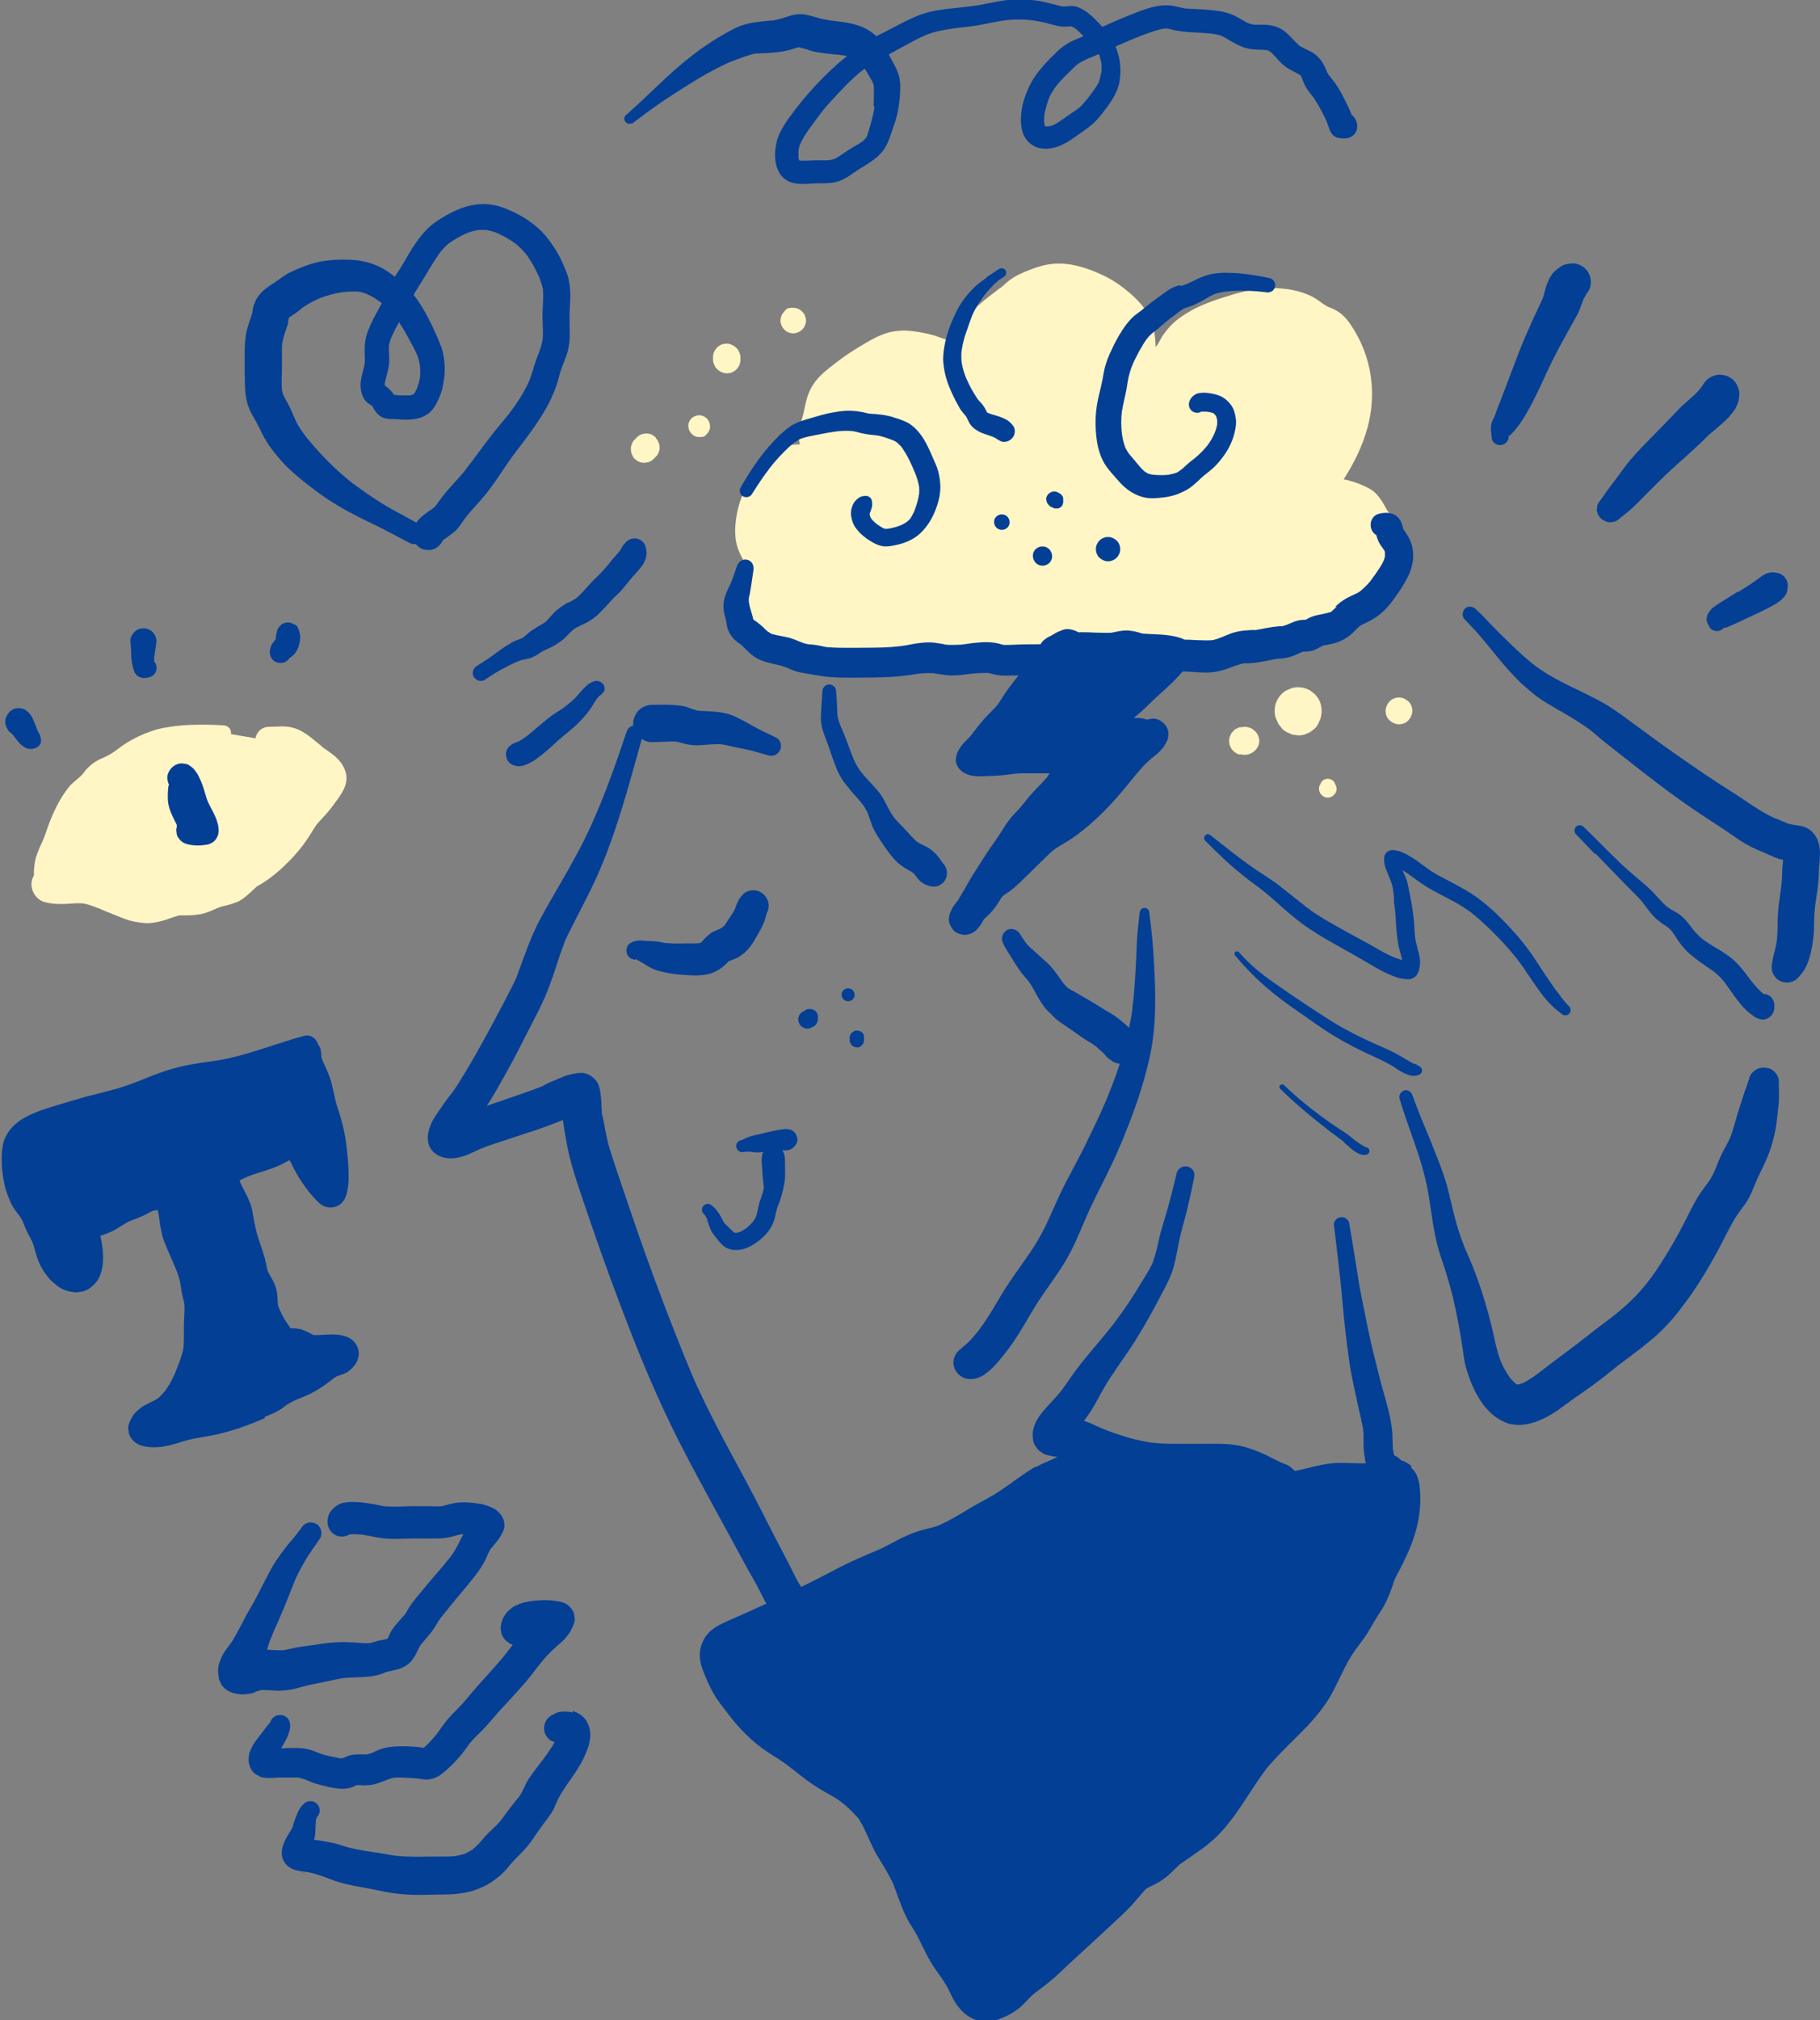 <?xml version="1.0" encoding="UTF-8"?>
<svg id="ARTWORK" xmlns="http://www.w3.org/2000/svg" version="1.1" viewBox="0 0 868.9 964.3">
  <rect x="0" y="0" width="868.9" height="964.3" fill="#808080" stroke="none"/>
  <!-- Generator: Adobe Illustrator 29.6.1, SVG Export Plug-In . SVG Version: 2.1.1 Build 9)  -->
  <defs>
    <style>
      .st0 {
        fill: #fff5c5;
      }

      .st1 {
        fill: #043f96;
      }
    </style>
  </defs>
  <g>
    <path class="st0" d="M376.4,310.4c.2,0,.6.2.7.1-.1,0-.3,0-.4-.1,0,0-.2,0-.3,0Z"/>
    <path class="st0" d="M670.8,257c-.6-4-2.8-7.2-5.5-10.1-.9-.9-1.8-1.8-2.6-2.7-.1-.2-.2-.3-.3-.4-.4-.7-.8-1.4-1.2-2.1-1.8-3.4-4.1-6.7-7.6-8.6-3.1-1.7-6.7-3-10.1-3.9-.7-.2-1.3-.3-2-.4,4.9-7.7,9-15.9,11.4-24.8,4.1-15.2,2.3-31.2-5.5-44.9-1.7-2.9-3.6-6.1-6.1-8.4-1.2-1.1-2.6-2.2-4.1-2.9-.6-.3-1.2-.6-1.8-.8-.4-.2-.9-.4-1.3-.5-.2-.1-.8-.4-1-.6-1.3-.7-2.5-1.7-3.7-2.5-1.9-1.4-3.9-2.4-6.1-3.2-4.1-1.6-8.4-2.3-12.7-2.6-8.1-.6-16.4,1.2-24.1,3.6-6.8,2.1-13.7,4.4-19.8,8.2-3.3,2-6.5,4.4-9,7.4-1.5,1.8-2.9,3.6-3.9,5.6-.4.7-.8,1.4-1.2,2.1,0,0,0,0,0,0-.2.3-.5.6-.7.9,0,0-.1.1-.2.2,0-.3,0-.6,0-.9-.2-5.6-1.3-11.4-4.4-16.1-3.2-4.9-7.7-8.8-12.3-12.2-4.3-3.2-9-5.5-14-7.4-5-1.9-10.5-3.3-15.8-3.2-5.8,0-11.1,1.9-16.3,4.1-3.3,1.4-6,2.9-8.7,5.3-.4.4-.9.8-1.3,1.2,0,0-.4.3-.6.5-.3.2-.9.7-1,.7-.6.4-1.1.8-1.7,1.3-5,3.7-9.9,7.6-13.8,12.4-2.2,2.7-4.2,5.6-6.2,8.5-.6,1-1.3,1.9-1.9,2.9-1.4-.5-2.9-.9-4.3-1.4-.5-.2-1-.3-1.4-.5,0,0-.3,0-.5-.2,0,0-1.6-.6-1.9-.6-.5-.1-1-.2-1.5-.4-3.7-.9-7.6-1.6-11.4-1.8-3.8-.1-7.7.4-11.2,1.8-3.9,1.5-7.6,3.7-11.2,5.9-3.4,2-6.5,4.1-9.6,6.4-3.1,2.4-6.3,4.7-9.1,7.5-3.1,3.1-5.2,6.7-6.4,10.8-.9,3.2-1.3,6.5-2.3,9.6-1.2,4-2.2,8.3-1,12.3-1.4,0-2.8,0-4.2.4-3.8,1-7,3.4-9.4,6.5-.8,1-1.5,2-2.3,3-.1.1-.2.3-.3.4-1,1.2-2.2,2.3-3.4,3.3-2.9,2.4-5.4,5.1-7,8.6-2.1,4.7-3.4,9.2-4,14.3-.5,4.1-.5,8.6.8,12.6,1.2,3.7,3.4,7.6,6,10.6-2.6,3.2-4.2,7.1-4.2,11.3,0,6.1,2.5,12.7,6.1,17.6,2,2.8,4.3,5.5,7.4,7.3,2.3,1.3,4.5,1.8,7.1,2.1.1,0,1.1.1,1.8.2-.2,0-.3-.1.3,0,0,0,0,0,0,0,.3,0,.5,0,.5,0,0,0,0,0,0,0,.4.1.8.2,1.2.3,3.5,1.2,6.8,2.6,10.4,3.5,3.9.9,7.8,1.4,11.8,1.5,3.6.2,7.1,0,10.7.5,3.6.4,7.2,1.1,10.9,1.2,1.7,0,3.3,0,5,.2.3,0,.7.1,1,.2,1,.2,2,.4,3.1.6,3.8.9,7.7,1.7,11.6,1.9,3.8.2,7.7,0,11.6.1,4,0,8,.2,12,0,2.2-.2,4.3-.6,6.4-1.1.5-.1,1.1-.2,1.7-.3-.2,0,0-.2.5-.2,0,0,.2,0,.2,0,0,0,.1,0,.2,0,0,0-.1,0-.2,0,.6,0,1.2,0,1.8,0,.9,0,1.8,0,2.6,0,.6,0,1.3.2,2,.3,0,0,.1-.1.5,0,.1,0,.2,0,.3,0,0,0,0,0,0,0,0,0,0,0,0,0,.5,0,.9.1,1.4.2,1,.2,1.9.4,2.9.5,7.7,1.5,15.2.6,22.9.6,7.7,0,15.5.4,23.2-.3,3.8-.4,7.5-1,11.3-1.1,4-.2,7.9-.7,11.8-1.7,3.5-.9,6.9-2.1,10.5-2.9,0,0,0,0,.2,0,.3,0,.6,0,.9,0,.8,0,1.7.1,2.5.2,2.5.2,4.8.1,7.3-.4,1.6-.4,3-1,4.5-1.5.8-.3,1.7-.5,2.5-.8.2,0,.3,0,.4-.1.3,0,.6,0,.8,0,2.3-.1,4.7-.2,6.9-.9,1.6-.5,3.2-1.3,4.8-1.9,3.4-1.3,6.9-2,10.4-3.1,3.4-1,6.9-2.1,10.4-2.8,1.6-.3,3.1-.6,4.7-1.2.3-.1.6-.2.9-.4l.8-.4s0,0,.3-.1c.8-.3,1.7-.6,2.6-.8h.4c.2,0,.5-.1.7-.1.8,0,1.5,0,2.3,0,2.3,0,4.7-.2,6.9-.9,7.3-2.1,14-7.3,19.6-12.2,5.7-4.9,10.4-10.4,12.8-17.7,1.3-4,1.5-8.1.9-12.3ZM387.8,220.6s0,0,0,0c0,0,0,0,0,0,0,0,0,0,0,0,0,0,0,0,0-.1ZM566.9,314.4c.2,0,.5,0,.5,0h-.5ZM584.2,311.8c-.1,0-.3,0-.3,0,0,0,.2,0,.3,0Z"/>
    <path class="st0" d="M474.4,319.1c.1,0,.4,0,.8-.2,0,0,0,0,0,0-.2,0-.5.1-.7.2Z"/>
    <path class="st0" d="M481.6,319.2c0,0,.4,0,.9,0,0,0,0,0,0,0-.3,0-.6,0-.9,0Z"/>
    <path class="st0" d="M598.2,348.1l-.3-.2h-.2c0-.1,0-.1,0-.1-.3-.2-.5-.3-.8-.3-.8-.4-1.7-.6-2.6-.6h0c-.6,0-1.2.2-1.8.2,0,0,0,0-.1,0h-.2s-.4,0-.4,0l-1.6.7c-.8.4-1.4,1-1.9,1.7-.4.4-.7.9-.9,1.5-.4.8-.6,1.6-.6,2.6l.2,1.8.7,1.6c.4.8,1,1.4,1.7,1.9.6.6,1.4,1,2.3,1.2h0s.4,0,.4,0h.2s0,0,.1,0c.3,0,.6,0,.9.1.3,0,.6.1.9.1l1.8-.2c.5-.2,1.1-.5,1.6-.7,0,0,0,0,0,0h.1c0,0,.3-.3.3-.3,1-.6,1.7-1.3,2.3-2.3.6-1,.9-2.1.9-3.2,0-1.1-.3-2.2-.9-3.2-.6-1-1.3-1.7-2.3-2.3Z"/>
    <path class="st0" d="M630.5,342.7h0s0,0,0-.1c.1-.4.2-.9.3-1.3.3-1.7.2-3.3-.2-5-.5-1.9-1.5-3.6-2.9-5l-2.3-1.8c-1.8-1-3.6-1.5-5.7-1.5-1.5,0-3,.3-4.3,1-1.4.5-2.6,1.2-3.6,2.3-1.4,1.4-2.4,3.1-2.9,5-.5,2-.5,4,0,6h0c.2.5.5,1.1.7,1.6.2.4.4,1.1.7,1.6.6.7,1.2,1.5,1.7,2.2,1,1.1,2.2,1.8,3.6,2.3.9.5,1.8.8,2.8.8,1.5.3,2.9.3,4.4-.2l2.6-1.1,2.2-1.7c1.1-1,1.8-2.2,2.3-3.6.2-.5.4-.9.6-1.4Z"/>
    <path class="st0" d="M637.5,374.4l-.4-.9c-.3-.6-.8-1-1.3-1.3-.6-.3-1.2-.5-1.9-.5-.7,0-1.3.2-1.9.5-.6.3-1,.8-1.3,1.3l-.4.9c-.4.6-.6,1.3-.6,2.1,0,.7.2,1.4.6,2.1.4.6.9,1.1,1.5,1.5.6.4,1.3.6,2.1.6.7,0,1.4-.2,2.1-.6.6-.4,1.1-.9,1.5-1.5.4-.6.6-1.3.6-2.1,0-.7-.2-1.4-.6-2.1h0Z"/>
    <path class="st0" d="M672.4,334.8c-1.2-1.1-2.8-1.9-4.5-1.9s-3.4.7-4.5,1.9c-1.1,1.1-1.9,2.9-1.9,4.5,0,1.6.6,3.4,1.9,4.5,1.2,1.1,2.8,1.9,4.5,1.9s3.4-.7,4.5-1.9,1.9-2.9,1.9-4.5c0-1.6-.6-3.4-1.9-4.5Z"/>
    <path class="st0" d="M313.1,208.8l-1.3-1c-1-.6-2-.9-3.2-.9-.6,0-1.1.2-1.7.2-1.1.3-2,.8-2.8,1.6l-1.1,1.1c-.6.6-1.1,1.3-1.3,2.1-.4.8-.6,1.6-.5,2.5,0,.9.1,1.7.5,2.5.3.8.7,1.5,1.3,2.1l1.3,1c1,.6,2.1.9,3.2.9l1.7-.2c1.1-.3,2-.8,2.8-1.6h0l1.1-1.1c.6-.6,1.1-1.3,1.3-2,.4-.8.6-1.6.5-2.4,0-.9-.1-1.7-.5-2.4-.3-.8-.7-1.5-1.3-2Z"/>
    <path class="st0" d="M352.6,175c.6-1,.9-2.1.9-3.3v-1.1c0-.9-.2-1.7-.6-2.5-.3-.8-.7-1.5-1.4-2.1-.6-.6-1.3-1.1-2.1-1.4-.8-.4-1.6-.6-2.5-.6l-1.7.2c-1.1.3-2.1.9-2.9,1.7l-1,1.3c-.6,1-.9,2.1-.9,3.3v1.1c0,.9.2,1.7.6,2.5.3.8.7,1.5,1.4,2.1.6.6,1.3,1.1,2.1,1.4.8.4,1.6.6,2.5.6l1.7-.2c1.1-.3,2.1-.9,2.9-1.7l1-1.3Z"/>
    <path class="st0" d="M333.8,198.2c-1.3,0-2.8.6-3.7,1.5s-1.6,2.4-1.5,3.7c.1,2.8,2.3,5.2,5.2,5.2s2.8-.6,3.7-1.5c.9-.9,1.6-2.4,1.5-3.7-.1-2.8-2.3-5.2-5.2-5.2Z"/>
    <path class="st0" d="M378.7,159.1c1.6,0,3.2-.7,4.3-1.8,1.1-1.1,1.8-2.8,1.8-4.3-.1-3.3-2.7-6.1-6.1-6.1s-3.2.7-4.3,1.8-1.8,2.8-1.8,4.3c.1,3.3,2.7,6.1,6.1,6.1Z"/>
    <path class="st0" d="M153.6,356.2c-3.3-2.6-6.4-5.6-10.2-7.5-2.8-1.4-5.6-2-8.7-2-2.1,0-4.2.2-6.3.2-1.7,0-3.5.7-4.6,1.9-.9.9-1.6,2.2-1.8,3.6l-11.7-2c0-.2,0-.4,0-.6,0-2.1-1.6-3.5-3.6-3.6h0c-3.8-.2-7.6-.4-11.5-.3-3.7,0-7.3.2-11,.6-4,.5-8.1,1.1-12,2.5-4,1.4-7.9,3.2-11.5,5.4-3.5,2.1-6.4,5-10.2,6.7-1.8.8-3.7,1.6-5.3,2.7-1.2.8-2.4,1.8-3.4,2.8-.8.8-1.5,1.7-2.2,2.7-1,1.2-2.2,2.2-3.5,3.2l1.7-1.3c-1.2.9-2.4,1.9-3.5,2.9-1.1,1-2,2.3-2.9,3.5-1.1,1.5-2.1,3.1-3,4.7-2.2,3.9-4,8-5.5,12.2-.7,2.1-1.4,4.1-2.2,6.1-1.3,2.8-2.6,5.6-3.5,8.5-.6,2-.8,4.2-1,6.2,0,.9,0,1.7,0,2.6-3,4.7,0,11.3,5.2,12.7,3.5.9,7.2,1,10.7.8,2.5-.2,5-.4,7.6-.2,3.2.6,6.3,1.9,9.2,3.1-.7-.3-1.4-.6-2.1-.9,2.8,1.2,5.6,2.4,8.5,3.5,2.2.9,4.4,1.8,6.7,2.5,1.5.4,3,.7,4.6.9,1.5.2,3,.4,4.6.3,2.9-.2,5.6-.8,8.3-1.7,2-.7,4.1-1.5,6.2-2,1.2,0,2.3,0,3.5,0,2.2,0,4.4-.2,6.7-.6,2.7-.5,5.2-1.7,7.7-2.8,1.4-.6,2.8-1,4.3-1.3,2.1-.5,4-1.1,6-2,1.1-.5,1.9-1.2,2.9-1.9.9-.7,1.7-1.4,2.6-2.2,1.1-1,2.1-2,3.2-3,.8-.5,1.6-.9,2.3-1.3,1.1-.7,2.2-1.4,3.3-2.2,2.6-1.9,5-3.9,7.3-6.1,4.2-4,8.2-8.4,11.4-13.3,1.5-2.2,2.8-4.6,4.4-6.8,1.7-2,3.6-3.9,5.3-5.9,1.9-2.2,3.5-4.6,5.2-6.9,1.8-2.6,3.5-5.5,3.6-8.7.2-3.9-1.9-7.5-4.6-10.1-2.1-2.1-4.7-3.6-7-5.3Z"/>
  </g>
  <g>
    <path class="st1" d="M303.4,457.7c1,.5,1.9,1,2.8,1.6,1.1.6,2.2,1.2,3.3,2,1.6,1,3.5,1.7,5.3,2.2,1.5.4,3,.7,4.5,1,3.4.6,6.9.8,10.3,1,1.4,0,2.8.2,4.2,0,1.9-.1,4-.3,5.9-1,2.5-.9,4.6-2.2,6.5-4,.7-.6,1.3-1.3,1.9-1.9,0,0,.2,0,.3,0,1.1-.4,2.2-.8,3.3-1.3,1.4-.7,2.7-1.7,3.9-2.7,1.9-1.7,3.4-3.8,4.7-6,1.1-2,2.4-4,3.4-6.1.7-1.5,1.4-3,1.8-4.6.2-.6.3-1.3.5-1.9,0,0,0,0,0,0,.9-1.6,1.3-3.9.7-5.7-.5-1.5-1.3-2.8-2.6-3.8-1.2-1-2.8-1.6-4.4-1.6-1.9,0-3.9.7-5.2,2.2-1.5,1.6-2.3,3.1-3.1,5.2-.2.5-.3,1-.5,1.5-.7,1.4-1.6,2.7-2.4,4-.8,1.1-1.5,2.3-2.3,3.5-.4.5-.8.9-1.3,1.3-.4.2-.7.5-1.1.7-1,.4-2.1.8-3.1,1.3-1.3.6-2.5,1.6-3.6,2.7-.9.8-1.6,1.8-2.5,2.6-.4.1-.7.2-1.1.3-2.6.2-5.3,0-7.9.1-2.7.1-5.4,0-8.1-.2-.5,0-.9-.2-1.4-.3-1.1-.3-2.2-.4-3.4-.5-1.1-.1-2.3-.2-3.4-.2-1,0-2-.1-3-.2-1.4,0-2.8,0-4.1.6-1,.4-2,.9-2.6,2-.5.9-.6,1.8-.5,2.8.1.9.5,1.8,1.2,2.5.7.7,1.5,1,2.5,1.2h-.3c.3,0,.6,0,.8.2Z"/>
    <path class="st1" d="M364.3,564.8c0-.4-.1-.7-.1-1.1v1.1Z"/>
    <path class="st1" d="M337.9,582.4s0,0,0,0h0s0,0,0,0Z"/>
    <path class="st1" d="M379.6,546.9c.6-.8,1.1-1.9,1.1-3,0-.9-.3-1.7-.7-2.5-.5-1-1.8-2.1-2.9-2.3-.8-.1-1.7-.3-2.5-.2-.9.1-1.8.2-2.7.4-1,.1-1.9.3-2.9.5-1.9.4-3.8.9-5.8,1.4-.8.2-1.7.4-2.5.5-.8.2-1.6.5-2.5.7-1,.3-2,.7-2.9,1.2-.2.1-.4.2-.6.3,0,0,0,0,0,0-.4.2-.8.3-1.2.4-1.4.4-2.2,1.7-2,3.1.2,1.3,1.4,2.6,2.8,2.5h0c.6,0,1.1-.1,1.7-.2.2,0,.3,0,.5,0,0,0,0,0,0,0,.2,0,.7,0,.9,0,.3,0,.6,0,.9,0,.5,0,.9.2,1.4.2,1,.1,1.9.2,2.9.1.6,0,1.2-.1,1.8-.2-.4.8-.6,1.7-.7,2.7-.2,1.8,0,3.7.2,5.6,0,.9.1,1.9.2,2.8,0,1.4.3,2.7.4,4.1v-.3c0,.9.2,1.9.1,2.8-.5,2.3-1.4,4.5-2.1,6.7-.6,2.1-.8,4.3-1.5,6.3-.4.9-.9,1.8-1.5,2.6-1,1.1-2,2.2-3.2,3.1-.9.6-1.8,1.2-2.8,1.7-.6.2-1.2.4-1.8.5-.2,0-.4,0-.7,0,0,0-.2,0-.2,0-.2,0-.4-.2-.5-.3-.9-.8-1.7-1.6-2.5-2.4-.5-.5-1.1-1-1.6-1.5-.2-.2-.5-.6-.5-.6,0,0,0-.1-.1-.2-.8-1.3-1.4-2.8-2.3-4.1-1.1-1.7-2.3-3.2-4-4.3-1.1-.8-2.8-.3-3.6.7-.8,1.1-.8,2.7.2,3.6h0c.2.2.4.4.6.6,0,0,.3.4,0,0-.2-.4,0,.1.1.2.3.5.6,1,.9,1.5,0,.1.1.4.2.6,0-.2-.1-.4,0,0,0,0,0,.1,0,.2,0,0,0,0,0,0,0,0,0,0,0,0,0,0,0,.1,0,.2.2.6.4,1.1.6,1.7.4,1.1.8,2.3,1.3,3.3.6,1.1,1.4,2,2.1,2.9.1.2.2.3.4.5.5.6,1,1.3,1.5,1.9.7.9,1.7,1.7,2.7,2.4,2.6,1.6,5.9,1.6,8.8.8,3-.9,5.6-2.6,7.9-4.5,2-1.6,3.8-3.6,5.1-5.8.7-1.2,1.2-2.5,1.6-3.8.4-1.1.5-2.3.8-3.5.6-2.5,1.8-4.9,2.5-7.4.2-.7.3-1.3.5-2,.2-.7.4-1.4.5-2,.4-1.8.8-3.7.8-5.6,0-1.5,0-3,0-4.5,0-1.4,0-2.9-.1-4.3-.1-1.3-.4-2.5-1.2-3.6,1.1,0,2.2,0,3.3-.3,1-.2,1.9-1,2.6-1.8Z"/>
    <path class="st1" d="M388.6,482.1c-.5-.3-1-.5-1.5-.5-.4,0-.7,0-1.1,0-.5,0-1,.2-1.5.5l-.8.6c-.2,0-.3.1-.5.2l-.9.7c-.5.5-.9,1.2-1.1,1.9-.2.6-.2,1.2,0,1.7,0,.6.2,1.1.5,1.6.3.5.6.9,1.1,1.2.4.4.9.6,1.5.8.8.2,1.5.2,2.3,0h0l.8-.4,1-.4c.5-.3.9-.6,1.2-1.1.3-.3.4-.6.5-.9.3-.5.4-1,.4-1.6v-.9c0-.6,0-1.1-.3-1.6-.2-.5-.4-.9-.8-1.3l-.8-.6Z"/>
    <path class="st1" d="M408,474.8c0-1.7-1.4-3.1-3.1-3.1s-3.2,1.4-3.1,3.1c0,1.7,1.4,3.1,3.1,3.1s3.2-1.4,3.1-3.1Z"/>
    <path class="st1" d="M412.4,494c-.1-.4-.4-.8-.7-1.1-.3-.3-.7-.6-1.1-.7-.4-.2-.9-.3-1.4-.3h-.9c-.6.3-1.1.6-1.6,1l-.6.7c-.3.6-.5,1.2-.5,1.8v1.1c0,.5.1.9.4,1.3.1.4.4.8.7,1.1.3.3.7.6,1.1.7.4.2.9.3,1.3.3h.9c.6-.3,1.1-.6,1.5-1l.5-.7c.3-.5.5-1.1.5-1.8h0s0-1.1,0-1.1c0-.5,0-.9-.3-1.4Z"/>
    <path class="st1" d="M271.5,287.4c-1.9,1-3.6,2.2-5.3,3.5-2.3,1.8-3.9,4.3-6.1,6.2-1.5,1-3,1.7-4.5,2.7-1.3.8-2.5,1.6-3.6,2.6-.6.5-1.2,1.1-1.8,1.6-.4.2-.8.5-1.2.7-1,.4-2.1.8-3.1,1.2-.9.4-1.9.9-2.7,1.5-1.8,1-3.5,2.2-5.2,3.4-1.7,1.2-3.3,2.5-5.1,3.7-1.8,1.1-3.5,2.3-5.3,3.4-1.7,1-2.5,3.4-1.4,5.2,1.1,1.7,3.4,2.5,5.2,1.4h0c2.5-1.6,4.9-3.3,7.5-4.7,2.6-1.4,5.1-2.7,7.8-3.9,1-.4,2-.8,3-1,1.3-.3,2.7-.5,4-1,1.5-.6,2.8-1.3,4.1-2.3,1.1-.7,2.2-1.3,3.4-1.8l-1.4.6c1.5-.6,3.1-1.3,4.5-2.1,1.5-.8,2.8-1.8,4.2-2.8,1.9-1.5,3.3-3.4,5.2-5,2.3-1.6,4.9-2.5,7.4-3.9,3.3-1.9,5.8-4.6,8.3-7.3,1.1-1.2,2.2-2.5,3.4-3.7,1.1-1.1,2.3-2.2,3.4-3.3,2.2-2.4,4.1-5.1,6.3-7.5,1.4-1.6,2.9-3.2,4.2-5,.8-1.1,1.3-2.4,1.7-3.6.5-1.7.3-3.6-.2-5.3-.6-2.1-2.4-3.6-4.6-3.9-1-.1-1.9,0-2.8.4-.8.3-1.4.8-2,1.4h0s0,0,0,0c0,0,0,0-.1.1-.2.2-.4.5-.6.7-.7.7-1.1,1.4-1.5,2.2-.3.5-.6.9-.9,1.4-1.1,1.3-2.3,2.6-3.4,3.9-1.3,1.6-2.6,3.2-4,4.8-1.4,1.6-2.9,3-4.4,4.5-1.5,1.4-2.8,3-4.2,4.5-1.4,1.5-2.8,3.1-4.3,4.4-1.3.9-2.6,1.6-3.9,2.3Z"/>
    <path class="st1" d="M288.6,328.3c0-1.1-.6-1.9-1.4-2.5h0c-3.7-2.7-7.9,2-10.2,4.6-.9,1.1-1.8,2.2-2.9,3.2-1.4,1.4-3,2.6-4.6,3.9-1.5,1.1-3.1,2.1-4.7,3.1-2,1.3-3.8,2.8-5.6,4.3-2.6,2.1-5,4.3-7.6,6.4-1.4,1-2.9,2-4.4,2.8-.2,0-.5.2-.7.2-1.3.4-2.4,1-3.4,2-2.5,2.4-1.9,6.8,1.1,8.5,1.9,1,3.9,1.2,6,.5,1.2-.4,2.3-.9,3.4-1.5,1.9-1,3.6-2.4,5.3-3.7,2.8-2.2,5.3-4.7,8-7.1,3.1-2.7,6.4-5.1,9.3-8,2.5-2.6,5-5.3,6.8-8.4.4-.7.8-1.4,1.3-2.1.2-.3.4-.7.7-1,0-.1.2-.3.3-.4.2-.2.5-.6.7-.8,0,0,.2-.2.2-.2.4-.2,1.3-1,1.2-.9,0,0,.1-.1.2-.3.2-.1.5-.4,0,0,0,0,0,0,.1-.1.6-.6,1-1.2,1-2.1ZM285.2,332.8s0,0,0,0c0,0,0-.1.1-.2.3-.4,0,0-.2.2ZM287.5,330.6c0,0-.2.1-.3.2.1-.1.3-.2.4-.3,0,0,0,0,0,.1Z"/>
    <path class="st1" d="M479.6,308.1c-.2,0-.4-.1-.5,0,0,0,0,0,.1,0,.1,0,.3,0,.4,0Z"/>
    <path class="st1" d="M638.2,289.5c-.8.8-1.6,1.5-2.4,2.3-.2.1-.4.3-.7.4,0,0,0,0,0,0,0,0-.2,0-.3.1,0,0-.1,0-.2,0,0,0,0,0,0,0,0,0,0,0,0,0-.2,0-.4.1-.6.2-3.4.9-6.7,1-9.9,2.9-.2.1-.5.3-.7.4-.1,0-.3,0-.4,0-2,0-4,.4-5.8,1.2-1,.4-2.1.9-3.1,1.3-.1,0-.2,0-.3.1,0,0,0,0,0,0-.1,0-1.2.4-1.7.5-.4,0-.9,0-1.3,0-3.8.3-7.5,1.1-11.2,1.8-.3,0-.7,0-1,0-.8,0-1.6,0-2.3.1-2,.1-4.1.3-6.1.8-3.1.7-6,2.3-9,3.3-.7.2-1.3.4-2,.6-.2,0-.4,0-.7.1,0,0,0,0,0,0-1.5,0-2.9.1-4.4,0-2.9,0-5.7-.3-8.6-.3-.6-.3-1.2-.6-1.9-.8-3.3-1.1-7-1.5-10.5-1.7-2.5-.1-5.1-.2-7.6-.4-.7-.2-1.4-.4-2.1-.6-1.7-.5-3.6-.8-5.4-.9-2.5,0-5,.6-7.5,1.1-1.6.1-3.3,0-4.9,0-2,0-3.9-.1-5.9-.2-1.6,0-3.2-.1-4.8,0-.2-.1-.4-.2-.6-.3-2-1-4.6-1.7-6.8-.9-1.6.6-3.1,1.2-4.5,2.1-.5.3-1,.6-1.5.9-.9.3-1.7.8-2.4,1.4-1,.6-1.8,1.5-2.3,2.5h0c-4.1,0-8.1,0-12.2.2-1.5,0-2.9.2-4.4.1,0,0-.2,0-.4,0,.2,0,.3.2-.3,0,0,0-.1,0-.2,0,0,0-.2,0-.2,0,0,0,0,0,0,0-.7-.2-1.5-.4-2.2-.6-3.6-.9-7.4-.8-11.1-.4-1.6.1-3.2.4-4.7.6-.8.1-1.6.2-2.5.3,1.5-.2.4,0,0,0-1,0-2,.1-3,.1-.8,0-1.6,0-2.3,0-.4,0-.8,0-1.2-.1-.1,0-.2,0-.4,0-.6,0-1.3-.3-1.9-.4-1.4-.2-2.7-.4-4.1-.6-3.6-.3-7.4.2-11,.9-1.5.3-3.1.6-4.7.8,1.5-.1-.7,0-1.2.1-1,.1-2,.2-3,.3-6.8.5-13.6.3-20.5.4-3.3,0-6.6,0-9.9-.3-.2,0-.3,0-.4,0-.2,0-.5,0-.7-.1-.8-.1-1.5-.3-2.3-.5-.7-.1-1.5-.3-2.2-.4-.8-.1-1.6-.2-2.4-.3-.5,0-1.9,0-.4,0-1.3,0-3.1-.5-4.3-1-.3-.1-.7-.3-1-.4,0,0,0,0-.1,0-1.1-.5-2.1-.9-3.2-1.3-3-1.1-6.3-1.3-9.4-2.2,0,0-.4,0-.7-.2,0,0,0,0,0,0-.5-.3-1-.6-1.5-.9-.1,0-.3-.2-.4-.3-.6-.5-1.1-1-1.6-1.5-1.2-1.2-2.5-2.2-3.8-3.2-.3-.2-.5-.3-.8-.5,0,0-.3-.3-.5-.4,0-.2-.1-.4-.2-.5-.1-.6-.2-1.1-.4-1.7-.4-1.6-1-3.1-1.3-4.7,0-.2-.2-1.4-.3-1.6,0-.5,0-1,0-1.5,0,0,0,0,0,0,0,0,0,0,0,0,0-.3.1-.7.2-1,.2-.9.4-1.7.5-2.6.6-3.3,1-6.6,1.5-9.9.3-2.2-.5-4.3-2.8-5-2.2-.6-4.2.8-5,2.8h0c-1.1,3.2-2.1,6.4-3.4,9.2-1.7,3.5-3.3,6.8-3.1,10.8.1,2.1.7,4.1,1.2,6.1.3,1.3.4,2.6.8,3.9.6,2,1.8,3.8,3.3,5.3.7.7,1.6,1.3,2.4,1.9.2.1.5.3.7.5,0,0,.2.2.2.2,2.3,2.1,4.3,4.5,7,6.1,3.2,1.9,6.9,2.5,10.5,3.4.7.2,1.5.3,2.2.6.4.1.8.3,1.2.4,0,0,.4.1.5.2.2,0,.4.2.5.2.7.3,1.4.6,2.1.9.9.3,1.7.7,2.6.9,3.2.8,6.6,1.2,9.9,1.8,7.4,1.4,15,1,22.5,1,7.6,0,15.1-.2,22.6-1.4.8-.1,1.7-.3,2.5-.4.3,0,.6-.1.8-.1,0,0,0,0,.1,0,1.8-.2,3.6-.3,5.4-.2.3,0,.6,0,.8,0,0,0,.2,0,.4,0,.8.2,1.6.3,2.4.4,2.3.4,4.5.7,6.8.7,3.6,0,7.1-.7,10.7-1,1.7-.1,3.4-.2,5-.2.4,0,.8,0,1.2,0,0,0,.1,0,.2,0,.8.2,1.6.4,2.4.6,3.6,1,7.2.6,10.9.6.3,0,.7,0,1,0,0,0,0,.1-.1.2-2.3,2.9-4.7,5.9-6.7,9-1,1.5-1.9,3-2.9,4.5-2,2.5-4.5,4.6-6.6,7-2.3,2.6-4.4,5.4-6.5,8.1-.9,1.1-1.9,2-2.9,3-1.8,1.9-3.1,3.9-3.9,6.4l-.3,1.9c0,1,.2,1.9.6,2.7.6,1.5,1.6,2.5,2.9,3.4.2.2.5.3.8.4.8.4,1.6.8,2.5,1,1.2.3,2.5.5,3.8.5,1.5.1,3.1,0,4.6-.1,1.6-.1,3.2,0,4.8-.2,2-.1,3.9-.4,5.8-.6,2-.3,3.9-.5,5.9-.5,2.2,0,4.3,0,6.5,0,2.2,0,4.4,0,6.6,0-.4.7-.9,1.4-1.3,2-1.4,1.6-2.9,3.2-4.4,4.7-2.2,2.2-4.2,4.5-6.1,7l1.2-1.5c-1.3,1.6-2.6,3.2-3.9,4.7-.7.8-1.4,1.5-2.1,2.2-1.1,1.1-2,2.3-3,3.6-1.2,1.5-2.2,3.2-3.2,4.8-1,1.6-2.1,3.2-3.2,4.8-2.5,3.5-4.9,7.1-7.2,10.8-2.3,3.6-4.6,7.1-6.6,10.8-1,1.9-2.2,3.7-3.3,5.6-.2.4-.4.7-.6,1.1-1.8,2-3.3,4.3-4.1,7l-.3,2c0,1,.2,2,.7,2.9.6,1.5,1.7,2.9,3.1,3.6,1.2.6,2.5,1,3.8,1,1.9,0,4-.9,5.4-2.2,1.6-1.5,2.7-3.3,3.7-5.2,1.1-1,2.2-2,3.2-3.1,1.3-1.4,2.5-2.9,3.5-4.5.6-.9,1.2-1.9,1.8-2.9.3-.4.7-.7,1-1,.5-.3,1-.6,1.5-1,1.3-.8,2.5-1.8,3.7-2.8,1.7-1.5,3.3-3,4.9-4.6,3.1-3.1,6.3-6.1,9.4-9.2,1.4-1.4,2.8-2.8,4.3-4,1.8-1.3,3.7-2.4,5.5-3.5,2.1-1.2,4-2.5,5.9-3.9,4.4-3.3,8.5-6.9,12.4-10.8,3.4-3.4,6.6-7,9.7-10.7,3.3-3.9,6.4-8,9.9-11.7,1.6-1.7,3.3-3.1,5.1-4.5.9-.7,1.7-1.4,2.5-2.3,1.1-1.2,2.2-2.5,2.8-4,.6-.9.9-1.8.9-2.8.2-1,.2-2-.1-3-.5-1.6-1.4-2.9-2.7-3.9-1.3-1-2.9-1.7-4.6-1.6l-2,.3c-.2,0-.4.1-.6.2-.2,0-.4-.1-.6-.2-1.5-.5-3.2-.7-4.9-.6-.3,0-.6,0-.9,0,.7-.6,1.3-1.1,2-1.7,2.6-2.2,5-4.6,7.5-7,2.5-2.4,5.2-4.7,7.7-7.1,2.2-2,4.2-4.2,6.1-6.4,0,0,0,0,0,0,1.5,0,3,.1,4.5.2,3.1.2,6.3.5,9.4.2,3.9-.4,7.3-1.6,10.9-3,1.4-.5,2.8-.9,4.3-1.3.3,0,.6,0,.9,0,1,0,1.9,0,2.9-.1,4-.3,7.9-1.3,11.8-2,.1,0,.4,0,.6-.1,0,0,.2,0,.3,0,1.1,0,2.1-.2,3.2-.3,2.3-.3,4.3-1.1,6.4-2.1.2-.1.5-.2.7-.3,0,0,.3-.2.5-.3,0,0,.1,0,.2,0,.1,0,.2,0,.3-.2,0,0-.1,0-.2.1.3-.1.6-.2.9-.3,0,0,.2,0,.3,0,.2,0,.5,0,.6,0,1.3,0,2.8-.2,4-.6,1.1-.4,2.1-.9,3.1-1.5.3-.2.6-.3.9-.5,0,0,.2-.1.2-.2.6-.2,1.5-.3,1.7-.3,1-.2,1.9-.4,2.9-.6,3.8-.8,7.1-2.6,9.9-5.2.9-.9,1.8-1.9,2.8-2.8,0,0,0,0,.1-.1-.2.2.3-.3.5-.4.7-.5,1.5-.9,2.3-1.2,3.3-1.6,6.2-3.2,8.9-5.8,2.6-2.4,4.7-5.3,6.7-8.2,3.9-5.6,7.8-11.8,7.6-19-.1-3.9-1.3-7.1-3.5-10.2-.4-.6-.7-1.2-1.2-1.8,0,0,0,0,0,0,0-.2-.1-.5-.2-.7-.3-1.3-.6-2.4-1.3-3.6-2.2-3.7-6.3-4-10.1-3.1-4.9,1.2-5.3,8-1.3,10.2.4,1.6,1,3.2,1.9,4.6.1.2,1.4,1.9,1.9,2.7,0-.2,0-.3,0,0,.2.3.2.4.2.5,0,0,0,0,0,0,0,.1,0,.3.1.4,0,.1,0,.3,0,.4,0,.3,0,.7,0,1,0,0,0,.2,0,.3,0,.1,0,.3,0,.3-.1.7-.4,1.3-.6,2-.1.2-.3.7-.4.8-.3.7-.7,1.3-1.1,2-.8,1.2-1.6,2.4-2.4,3.6-.5.6-.9,1.3-1.4,1.9-.2.3-.4.6-.6.8,0,0-.2.3-.3.4,0,0-.1.1-.1.2-.2.3-.4.5-.7.8-.5.6-1,1.2-1.6,1.7-.5.6-1.1,1.1-1.7,1.6-.3.2-.5.5-.8.7,0,0-.3.2-.4.3-.1,0-.2.1-.3.2-.3.2-.6.4-.9.5-.7.4-1.4.7-2.1,1-3.2,1.4-5.9,3.1-8.4,5.6ZM611.9,298.9c-.1,0-.2,0-.2,0,0,0,0,0,.2,0ZM631.4,308.1c0,0,.2-.1.4-.2-.2.1-.4.2-.4.2ZM657.5,252.1s0,0,0,0c-.1-.9,0-.6,0,0ZM660.1,255.9c.2,0,.4.1.6.2-.2,0-.5-.1-.6-.2ZM661.4,267.2s0,0,0,0c0,0,0,0,0,0ZM661.3,267.3s0,0,0,.1c-.3,1-.1.2,0-.1Z"/>
    <path class="st1" d="M661.8,262.5s0,0,0,0c0,.1,0,.4.1.5,0-.1,0-.2,0-.3,0,0,0-.1,0-.1Z"/>
    <path class="st1" d="M621.3,311.3c0,0,.1,0,.7-.3,0,0,0,0,0,0-.2.1-.4.2-.6.3Z"/>
    <path class="st1" d="M634.6,292.3c-.2,0-.2,0,0,0h0Z"/>
    <path class="st1" d="M563.2,136.1c-1.3.4-2.5.8-3.7,1.4-1.8.8-3.4,2.2-5,3.3-1.9,1.4-3.9,2.8-5.8,4.3-1.4,1.1-2.8,2.3-4.2,3.4-1.6,1.2-3.3,2.3-4.6,3.8-1.5,1.6-2.9,3.4-4.1,5.3-2,3.1-3.8,6.4-5.3,9.8-1.1,2.3-2.1,4.7-2.8,7.2-.6,2.1-.9,4.2-1.3,6.3-.8,4.4-2.2,8.7-2.8,13.1-.8,5.3-.7,10.6,0,15.9.6,4.5,2,9.1,4.7,12.9,1.4,1.9,3,3.7,4.6,5.5,1.2,1.3,2.3,2.7,3.7,3.9,3.5,3.2,7.7,5.3,12.5,5.6,2.4.1,4.9-.2,7.3-.5,2-.3,4-.8,5.9-1.5,2.2-.9,4.2-1.8,6.1-3.2,1.8-1.3,3.3-2.8,4.9-4.3.7-.6,1.4-1.3,2.1-1.8l-.9.7c1.8-1.4,3.6-2.8,5.3-4.4,1.6-1.6,3.1-3.4,4.4-5.2,2.5-3.4,4.4-7.4,5.3-11.5.5-2.1.8-4.2.5-6.3-.3-2.3-.9-4.6-2.3-6.5-1.5-2-3.3-3.6-5.7-4.5-1-.4-2.1-.7-3.2-.9-1.7-.3-3.5-.6-5.3-.4-1,.1-2,.2-2.9.8-.5.3-1,.7-1.4,1.1-1,1-1.6,2.3-1.6,3.7,0,.4,0,.7.2,1.1,0,.3.2.7.4,1,.5.8,1.4,1.5,2.3,1.7,1,.2,2.1.2,2.9-.4,0,0,0,0,.1,0,0,0,.1,0,.2,0,0,0,0,0,0,0,.8,0,1.7,0,2.5,0,.9.1,1.9.3,2.8.6.2,0,.3.2.5.3.3.2.5.5.7.7.2.3.4.6.5.9.2.5.3,1,.4,1.6,0,.7,0,1.4,0,2-.3,1.5-.7,2.9-1.3,4.3-.9,2.1-2.1,4-3.5,5.9-1.8,2.2-3.7,4.1-5.9,5.9-1.3,1-2.6,2-3.8,3.1-1,.9-2,1.9-3.1,2.7-.5.3-1,.7-1.5,1-1.3.5-2.7.8-4.1,1.1-2.4.3-4.9.2-7.3,0-.9-.1-1.7-.3-2.5-.6-.6-.3-1.3-.7-1.8-1.1-1.3-1.1-2.4-2.5-3.5-3.8-1.2-1.5-2.5-3-3.8-4.5-.6-.9-1.2-1.8-1.7-2.8-.8-2.2-1.4-4.5-1.7-6.9-.4-3.5-.4-7,0-10.5.4-2.3.9-4.6,1.4-6.8.7-2.9,1.2-5.9,1.6-8.9l-.2,1.6c.4-3,1.3-5.9,2.5-8.7.9-2.1,2-4.1,3.1-6.2,1.1-2,2.3-4,3.7-5.9.9-1.1,1.8-2,2.9-2.9l-1.1.9c1.8-1.4,3.5-2.7,5.2-4.2,1.3-1.1,2.6-2.3,4-3.3,1.5-1.2,3.1-2.3,4.6-3.5l-1.1.8c1.1-.8,2.2-1.6,3.4-2.2,1-.4,2-.6,3-1,1.6-.6,3.1-1.4,4.7-2.2,2.1-1.1,4-2.4,6.2-3.4,1.5-.6,3.1-.9,4.7-1.2,7-.9,14.2-.6,21.1.3.8,0,1.9-.5,2.5-1,.5-.6.9-1.2,1-2,.2-1.6-.8-3.4-2.5-3.8h0c-4.7-1.1-9.5-1.8-14.3-2.3-2.3-.2-4.6-.3-7-.3-2.5,0-5.1.2-7.5.8-2.7.7-5.2,1.8-7.7,3l1.2-.5c-1.6.7-3.2,1.5-4.7,2.2-.8.3-1.6.5-2.4.8ZM573.2,196.2s0,0,0,0c0,0,0,0,0,0h0ZM562.8,224.8c-.2,0-.4.2-.6.2,0,0,0,0,0,0l.6-.2Z"/>
    <path class="st1" d="M415.2,245.2c0-.3.2-.6.3-.9.1-.3.3-.7.4-1,0-.3.2-.7.3-1,.3-1,.2-1.8.1-2.8,0-1.4-1.2-2.8-2.8-2.8-.6,0-1.3,0-1.9.2-1.1.2-1.9.9-2.7,1.6-1.2,1.1-1.9,2.5-2.3,4-.3,1.1-.4,2.3-.3,3.4.2,1.5.5,2.7,1.1,4.1.8,1.8,2.2,3.4,3.6,4.8,1.6,1.5,3.4,2.8,5.3,3.9,1.9,1.1,3.8,1.9,5.9,2.1,1,0,2.1,0,3.1-.2.9-.1,1.8-.3,2.6-.5,4.3-.9,8.5-2.7,11.7-5.8,3.1-3,5.3-6.6,6.9-10.6,1.6-4,2.7-8.4,2.4-12.7-.2-2.5-.6-5-1.4-7.4-.7-2-1.6-3.8-2.4-5.7-1.3-3-2.6-6-4.4-8.8-1.1-1.7-2.4-3.3-3.8-4.7-1.4-1.3-3-2.5-4.7-3.2-2.2-1-4.6-1.7-6.9-2.4-2.5-.7-5.2-1-7.8-1.2-.9,0-1.8-.1-2.7-.2-1-.2-2-.5-3.1-.7-1.5-.3-3.1-.5-4.7-.6-2.8-.2-5.6.1-8.3.6-4.9.7-9.6,2.3-14.4,3.7-2.4.7-4.7,1.6-6.7,2.9-1.9,1.3-3.7,2.8-5.4,4.4-3.5,3.4-6.7,7.1-9.6,11-3.3,4.4-6.2,9.1-9,13.9-.8,1.4-.4,3.5,1.1,4.3,1.5.8,3.4.4,4.3-1.1h0c1.4-2.2,2.8-4.4,4.3-6.6.7-1,1.4-2.1,2.2-3.1.4-.5.7-1,1.1-1.5.2-.2.4-.5.5-.7,0-.1.2-.3.3-.4,0,0,0,0,0,0,3-3.9,6.4-7.5,10-10.8.4-.4.9-.8,1.4-1.2.2-.2.4-.4.7-.5-.9.8,0,0,.2-.1.9-.6,1.9-1.2,2.9-1.6,2.5-.9,5.2-1.3,7.7-1.8,2.8-.6,5.6-1.1,8.4-1.5,2.9-.4,5.7-.5,8.6-.2,1.7.3,3.4.9,5.1,1.2,2,.4,4.1.6,6.1.8,2.7.4,5.4,1.4,8,2.4.7.3,1.3.7,1.9,1.1.6.6,1.2,1.2,1.8,1.8,2.8,3.8,4.8,8.1,6.6,12.5.9,2.2,1.6,4.4,2,6.7.1,1.2.1,2.4,0,3.5-.5,2.9-1.3,5.7-2.4,8.4-.5,1.1-1.1,2.2-1.7,3.2-.6.7-1.2,1.3-1.9,1.8-.8.5-1.6,1-2.5,1.4-2.1.9-4.4,1.5-6.7,1.8-.3,0-.7,0-1,0-.2,0-.3,0-.5-.1-1.3-.6-2.4-1.4-3.6-2.2-.8-.7-1.6-1.4-2.3-2.2-.3-.4-.6-.9-.8-1.4,0-.2-.1-.4-.2-.6,0-.1,0-.3,0-.4Z"/>
    <path class="st1" d="M471.1,132.5c-2.2,1.5-4.4,3.1-6.2,4.9-3.6,3.6-6.7,7.7-8.8,12.3-2.3,4.9-4.3,10.1-5.2,15.5-.5,2.8-.8,5.6-.5,8.3.3,3,.9,5.9,1.9,8.8,1.1,3.1,2.5,6.2,4,9.1.7,1.3,1.4,2.6,2.1,3.8.8,1.2,1.8,2.3,2.7,3.4.6.9,1,1.9,1.5,2.9.8,1.6,2.1,2.9,3.6,3.8,2.4,1.6,5.3,2.2,7.9,3.2.9.4,1.8,1,2.7,1.6l-.2-.2c.9.6,1.8,1.1,2.9,1,1.1,0,2.1-.4,3-1.1.8-.6,1.5-1.5,1.8-2.6.3-1.2.3-2.7-.5-3.8-1-1.3-2-2.4-3.5-3.2-1.2-.6-2.4-1.1-3.6-1.5-1.6-.5-3.2-.9-4.8-1.5-.3-.1-.5-.3-.7-.4-.4-.7-.7-1.6-1.2-2.3-.9-1.6-2.3-2.8-3.4-4.2-1-1.5-1.9-3.1-2.8-4.6-.9-1.7-1.7-3.3-2.5-5.1-1-2.5-1.8-5-2.2-7.7-.2-1.9-.2-3.8,0-5.7.5-3,1.2-5.9,2.2-8.7.5-1.5,1-2.9,1.5-4.3.5-1.3.9-2.5,1.4-3.8.8-1.8,1.7-3.5,2.7-5.1.6-.9,1.2-1.8,1.9-2.7,0,0,0,0,0-.1,0,0,0,0,0,0,.2-.2.3-.4.5-.7.2-.2,1.3-1.4.5-.7.2-.2.3-.4.5-.6,1.3-1.7,2.8-3.3,4.3-4.8.4-.4.7-.7,1.1-1,.2-.2.4-.4.6-.5.1,0,.2-.1.1-.1,0,0,.1-.1.2-.2.9-.6,1.8-1.2,2.7-1.8,1-.6,1.4-2,.8-3-.6-1-1.9-1.4-3-.8h0c-1,.6-2,1.3-3,2-1,.7-2.1,1.3-3.1,2Z"/>
    <path class="st1" d="M474.6,249.2c0,2,1.6,3.7,3.7,3.7s3.8-1.7,3.7-3.7c0-2-1.6-3.7-3.7-3.7s-3.8,1.7-3.7,3.7Z"/>
    <path class="st1" d="M501.2,241.7c.3.2.7.3,1.1.4.2.2.4.3.7.4.3.1.5.2.8.2.4,0,.9,0,1.3,0l.8-.3.7-.5c.3-.3.6-.7.7-1.1.2-.4.3-.8.3-1.3v-.9c0-.6,0-1.2-.4-1.8-.3-.5-.7-1-1.3-1.3l-.7-.4c-.6-.3-1.2-.5-1.9-.5-.7,0-1.3.2-1.9.5l-.8.6c-.5.5-.8,1-1,1.7-.2.5-.2,1,0,1.5,0,.5.2,1,.5,1.4.3.6.8,1,1.4,1.4Z"/>
    <path class="st1" d="M493.1,265.4c.1,2.5,2,4.6,4.6,4.6s4.7-2.1,4.6-4.6c-.1-2.5-2-4.6-4.6-4.6s-4.7,2.1-4.6,4.6Z"/>
    <path class="st1" d="M524.9,258c-1,1-1.8,2.7-1.7,4.1,0,1.5.6,3.1,1.7,4.1,1.1,1,2.5,1.7,4.1,1.7s3.1-.7,4.1-1.7c1-1,1.8-2.7,1.7-4.1,0-1.5-.6-3.1-1.7-4.1-1.1-1-2.5-1.7-4.1-1.7s-3.1.7-4.1,1.7Z"/>
    <path class="st1" d="M461.1,658c.9.2,1.9.3,2.9.2,1,0,2-.2,2.9-.6,1.4-.5,2.5-1,3.6-1.9.6-.5,1.3-1,1.9-1.5,1.7-1.5,3.2-3.1,4.6-4.8,3.4-4,6.5-8.2,9.3-12.7,3.6-5.7,6.8-11.7,10.6-17.3,3.7-5.6,7.8-10.9,11.3-16.7,3.9-6.4,6.8-13.3,9.7-20.2,3.7-8.8,8.3-17.2,12.4-25.8,4.4-9.2,8.2-18.6,11.6-28.1,3.2-9.1,6-18.5,7.8-28.1,1.8-10.2,2-20.7,1.7-31-.2-5.6-.5-11.2-.9-16.9-.4-5.7-1.1-11.4-1.8-17.1-.3-2.9-4.2-2.9-4.6,0h0c-.4,3.2-.7,6.3-1,9.5-.3,3-.4,6-.5,9.1-.3,6.2-.6,12.3-1.1,18.5-.1,1.5-.3,3-.4,4.5,0,.7-.2,1.5-.3,2.2,0,.3,0,.7-.1,1,0,.3-.2,2.2,0,.6-.3,3-.9,5.9-1.5,8.8,0,.3-.1.5-.2.8,0,0-.2-.1-.2-.2-1.2-1.1-2.4-2.2-3.7-3.2-1.4-1.1-2.8-2.2-4.4-3.2-.9-.6-1.9-1.1-2.9-1.7-2-1.2-3.9-2.5-6-3.7-1.9-1.2-3.9-2.3-5.9-3.4-1.1-.7-2.2-1.4-3.4-2-.9-.4-1.7-.9-2.5-1.4-1-.8-1.8-1.8-2.6-2.8-2.4-3.3-4.6-6.8-7.6-9.5-1.7-1.5-3.4-3-5-4.5-1.6-1.4-3.4-2.9-4.8-4.6-1.1-1.5-2.1-3-3.1-4.6-1.2-2.1-4.2-3-6.3-1.7-2.2,1.4-2.8,4-1.7,6.3h0c.8,1.6,1.7,3.1,2.7,4.7,1,1.5,1.9,3.1,2.9,4.7,1.2,1.9,2.5,3.8,3.9,5.5.9,1.1,1.9,2.2,2.8,3.3,1.3,1.9,2.4,3.9,3.5,6,1.5,2.7,3.1,5.4,5.2,7.7.4.5.9.9,1.4,1.3.6.5,1.1,1.1,1.6,1.7,1.5,1.5,3.2,2.7,5,3.9,2.5,1.7,5,3.4,7.5,5.2,1.4,1,2.9,2,4.4,2.9,1.2.7,2.3,1.4,3.4,2.2,1.4,1.2,2.7,2.5,4.1,3.7.6,1,1.5,1.9,2.5,2.5,1,.8,2.1,1.6,3.4,1.9.5.1.9.2,1.4.2-1.9,6-4.2,11.9-6.6,17.7-3.2,7.4-6.7,14.7-10.3,22-3.7,7.5-8,14.9-11.6,22.5-3.6,7.6-6.6,15.5-11,22.7-4.4,7.3-9.7,14-14.4,21.2-4.5,7-8.3,14.4-13.4,21.1-2.3,2.9-4.7,5.7-7.6,8-.3.2-.5.4-.7.7-2.9,1.8-4.6,5.6-3.5,8.9.9,2.8,3.1,4.8,5.7,5.5h0s0,0,0,0Z"/>
    <path class="st1" d="M849.3,516.7c0-1.2-.2-2.4-.9-3.6-.9-1.5-2.6-3-4.4-3.3-1.9-.4-4-.3-5.6.7-1.5,1-3.1,2.5-3.3,4.4h0c-.5,1.2-.8,2.4-1.2,3.5-.4,1.2-.9,2.4-1.3,3.6-.8,2.5-1.6,5-2.4,7.5-1.5,4.4-2.4,9-4.1,13.3-1.1,2.5-2.5,4.8-3.7,7.2-1.4,2.7-2.5,5.6-3.6,8.4-1,2.2-2.1,4.4-3.6,6.4-2.2,2.8-4.2,5.7-6,8.9-1.8,3.2-3.3,6.4-5,9.7-3.3,6.5-7,12.9-10.9,19-2,3.2-4.1,6.2-6.4,9.2-2.5,3.2-5.2,6.3-8.1,9.1-2.9,2.8-6.1,5.5-9.3,8-2.4,1.8-4.8,3.7-7.3,5.5-3.1,2.4-6.1,4.8-9.2,7.2-3,2.3-6.1,4.5-9.1,6.8-3.1,2.3-6.1,4.7-9.2,7-2.4,1.8-4.9,3.6-7.6,4.9-.7.3-1.5.5-2.3.7-.1,0-.2,0-.4,0,0,0-.1,0-.2,0-.2-.1-.4-.2-.6-.4-.9-.8-1.7-1.6-2.5-2.5-1.8-2.5-3.4-5.3-4.6-8.1-2.2-5.7-3.1-11.8-4.6-17.7-2-8-4.4-16-7.3-23.8-1.6-4.3-3.5-8.6-5.3-12.8-1.9-4.6-3.4-9.4-4.7-14.2-1.3-4.9-2.3-9.9-3.6-14.7-1.3-4.7-3-9.4-4.8-14-.5-1.2-1-2.3-1.4-3.5-.3-.8-.7-1.6-1-2.4,0-.2-.2-.4-.2-.6-.2-.4-.2-.4,0,0,0-.2-.2-.4-.2-.6-1-2.3-1.9-4.7-2.9-7-2.2-5.2-4.3-10.5-6.2-15.8-.5-1.6-2.2-2.8-3.9-2.2-1.6.5-2.7,2.2-2.2,3.9h0c2.3,7.9,5.2,15.5,7.8,23.2,2.7,7.7,4.9,15.6,6.2,23.7,1.3,8.2,2.2,16.4,4.4,24.4,1.1,3.9,2.5,7.6,3.7,11.5,1.2,3.9,2.3,7.9,3.3,11.8,2.1,8.8,3.7,17.8,5,26.8.3,2.2.6,4.4,1.2,6.6.6,2.2,1.3,4.3,2.1,6.4,1.2,2.9,2.4,5.7,4,8.3,1.5,2.5,3.3,4.9,5.4,6.9,2.6,2.5,5.6,4.4,9,5.5.1,0,.2,0,.3.1,0,0,0,0,0,0h0c.2,0,.4.1.6.1,1,.2,2.1.3,3.2.4.5,0,1.1,0,1.6,0,2.4-.2,4.7-.6,7-1.4,3.9-1.4,7.4-3.3,10.7-5.6,2.7-1.9,5.3-3.9,8-5.8,3.2-2.2,6.4-4.4,9.5-6.7,3.8-2.8,7.4-5.7,11-8.6,5.1-3.9,10.2-7.6,15.2-11.7,4.8-3.9,9.1-8.3,13-13.1,8.1-10,14.9-21.1,20.9-32.5,3.1-5.9,5.9-12.1,9.9-17.4,1.6-2.1,3.2-4.2,4.3-6.6,1.2-2.5,2.2-5.1,3.3-7.7,1.1-2.5,2.4-4.9,3.5-7.3,1.6-3.5,3-7,4-10.7,1-3.6,1.7-7.4,2.1-11.1.2-1.6.4-3.1.5-4.7.2-1.6.4-3.2.4-4.7v.7c0-1.4,0-2.8,0-4.3,0-1.3,0-2.6-.1-3.9ZM725.5,660.8s0,0,0,0h1c-.3,0-.6,0-.9,0Z"/>
    <path class="st1" d="M868.4,403.1c-.9-4.4-4.3-8.2-8.8-8.9-2.2-.4-4.4-.5-6.5-1.3-1.2-.5-2.5-1.1-3.7-1.6-.7-.3-1.5-.6-2.2-.8-7.4-3.4-13.9-8.5-20.8-12.8-8-5-15.7-10.3-23.5-15.7-7.9-5.5-15.6-11.1-23.3-16.8-3.7-2.7-7.4-5.5-11.3-8-3.5-2.2-7.3-4.1-11.1-6-8.4-4.1-17-7.9-24.5-13.6-3.9-3-7.5-6.4-11.1-9.8-3.7-3.6-7.4-7.2-10.9-10.9-2-2.2-4.1-4.3-6.3-6.3-1.4-1.3-3.8-1.5-5.1,0-1.3,1.5-1.4,3.7,0,5.1h0c2.2,2.2,4.3,4.5,6.4,6.8,2.1,2.4,4.1,4.9,6.1,7.3,3.9,4.9,7.9,9.7,12.3,14.2,2.7,2.8,5.6,5.2,8.6,7.6l-1.2-.9c4.5,3.7,9.7,6.5,14.7,9.4,4.5,2.6,8.9,5.3,13.1,8.4,2.3,1.8,4.4,3.8,6.7,5.6,2.7,2.1,5.4,4.3,8.1,6.4,5.9,4.7,11.9,9.3,17.9,13.9,5.5,4.2,11.1,8.2,16.8,12.1,5.4,3.7,10.9,7.1,16.3,10.8,2.8,1.9,5.6,3.9,8.5,5.6,3.3,1.9,6.8,3.3,10.3,4.8,2.4,1.1,4.8,2.3,7.4,2.7-.1,1.4-.3,2.8-.4,4.2-.1,1.7,0,3.4-.2,5-.1,1.9-.3,3.8-.6,5.7-.6,4.2-1.2,8.5-1.4,12.8,0,3.6,0,7.2-.4,10.8-.2,1.4-.5,2.8-.8,4.1-.6,2.3-1.2,4.5-1.5,6.9l.3-2.1c0,.7-.2,1.4-.3,2-.3,1.6-.3,3.1.4,4.7.6,1.4,1.6,2.7,3,3.5,2.8,1.5,6.5,1.3,8.8-1.1,1.3-1.4,2.5-2.8,3.5-4.5.9-1.6,1.6-3.4,2.1-5.1,1-3.1,1.5-6.3,1.9-9.6.3-2.6.4-5.3.4-8,0-2.5.2-5,.5-7.5.5-3.8,1.2-7.5,1.5-11.3.3-2.8.2-5.7.5-8.5.3-3.2.5-6.3-.2-9.6Z"/>
    <path class="st1" d="M761.7,407.4c3,3.1,6.1,6.2,9.1,9.4,3,3.1,6,6.2,9.1,9.3,1.4,1.4,2.8,2.7,4,4.2.3.4.6.7.8,1.1,0,0,.1.1.2.3,0,.1.2.3.3.3.7,1,1.5,1.9,2.2,2.9,1.3,1.6,2.6,3.2,4.2,4.4,1.6,1.3,3.3,2.3,4.9,3.5.7.6,1.3,1.2,1.8,1.8.9,1.3,1.7,2.6,2.6,3.9,1.2,1.8,2.6,3.6,4.1,5.2,2.7,2.7,5.9,4.9,9,7.1,1.4,1,2.9,2,4.3,3,1.9,1.5,3.6,3.2,5.1,5.1,2,2.7,3.8,5.5,5.8,8.1,1.4,1.8,2.7,3.5,4.3,5,.6.6,1.3,1.2,2,1.7.7.5,1.4,1.1,2.1,1.6.8.5,1.7.8,2.5,1.1,1.7.6,3.5,0,4.8-1,1.4-1.1,2.1-2.6,2.2-4.3v-1.5c0-2.2-1.6-4.5-3.8-5-.5-.1-.9-.2-1.4-.2-2.2-1.8-4-4-5.8-6.2-2.3-3-4.5-6.1-7.2-8.8-3.1-3.1-6.9-5.4-10.7-7.6-1.8-1.1-3.5-2.2-5.2-3.4-1.7-1.4-3.3-3-4.7-4.7-.8-1.1-1.6-2.2-2.4-3.2-1.2-1.5-2.4-2.7-3.9-3.9-1.9-1.4-4.1-2.3-6-3.7-2.4-2-4.4-4.5-6.6-6.8-2.4-2.6-5.2-4.8-7.9-7.1-2.8-2.4-5.6-4.8-8.3-7.4-2.7-2.6-5.4-5.3-8.1-8-3-3-6-6-9.1-9-.9-.9-2.6-1-3.6,0-.9,1-1,2.6,0,3.6h0c3,3.1,6,6.2,9,9.4Z"/>
    <path class="st1" d="M402.1,859.8c1.6,1.5.6.4,0,0h0Z"/>
    <path class="st1" d="M547.5,901c-.4.4-.4.6.4-.3,0,0-.2.1-.2.2,0,0,0,0-.1.1Z"/>
    <path class="st1" d="M673.8,699.7c-1.5-1.3-3.2-2.2-5-2.8-.1-.2-.4-.4-.7-.7-.7-.7-1.5-1.2-2.4-1.5-.3-.8-.4-1.6-.6-2.4-.4-3.5-.1-7.1-.6-10.6-1-8.1-3.8-16-5.8-23.9-1-3.9-1.9-7.8-2.9-11.7-1-3.9-1.9-7.9-2.7-11.9-.8-3.9-1.6-7.9-2.4-11.8s-1.6-7.9-2.2-11.9c-1.3-8-2.5-15.9-3.9-23.9-.2-1-.3-2-.5-3-.1-.8-1-1.8-1.7-2.2-.8-.4-1.5-.6-2.4-.4-.8.1-1.6.4-2.1,1-.6.7-1.2,1.7-1.1,2.6h0c1.1,8.4,2,16.9,3,25.4.9,8.4,1.5,16.8,2.5,25.2.6,5.2,1.3,10.4,2,15.6l-.2-1.6c.6,4.9,1.7,9.8,2.7,14.6.9,4.3,1.9,8.7,2.9,13,.4,1.8.8,3.6,1.1,5.4.3,2.7.1,5.5.2,8.3.1,2.3.4,4.5.8,6.8,0,.3.2.7.3,1.1-5.7.2-11.3-.5-17,.1-5.8.7-11.3,2.5-16.9,3.6-.1-.1-.2-.2-.3-.3-.3-.3-.6-.5-.9-.8-1.1-1.1-2.1-1.7-3.5-2.2-.5-.2-1.1-.4-1.6-.6-.7-.3-1.4-.7-2-1-.9-.5-2-.9-2.9-1.4-1.1-.6-2.2-1.2-3.3-1.7,0,0,0,0,0,0,0,0,0,0-.1,0-.3-.1-.6-.3-.9-.4-3-1.3-6.1-2.5-9.3-3.3-4.1-1-8.2-1.3-12.4-1.3-7.4,0-14.8.1-22.2,0-3.2,0-6.4-.2-9.5-.6-3.9-.6-7.8-1.5-11.5-2.6-4-1.2-8-2.6-11.9-4.2-2.8-1.2-5.5-2.7-8.4-3.5,1.1-1.5,2.2-3.1,3.3-4.7,2.3-3.6,4.2-7.5,6.3-11.1,4.4-7.5,9.7-14.4,14.4-21.7,4.8-7.6,9.2-15.5,13.3-23.5,2.2-4.1,4.4-8.2,5.6-12.8,1.1-4.1,1.8-8.3,2.6-12.4,1.1-5,2.6-9.9,3.8-14.8,1.2-5,2.3-10.1,3.3-15.1.2-1.1.2-2.3-.4-3.3-.5-.9-1.5-1.7-2.6-2-2.2-.5-4.7.7-5.3,3h0c-1.4,6-2.9,12-4.6,17.9-.8,2.9-1.7,5.8-2.6,8.8-.8,2.7-1.4,5.5-2,8.2-.7,2.9-1.4,5.8-2.5,8.5-.9,1.9-1.9,3.7-3,5.4-1.2,2-2.5,4-3.7,6-2.5,4.1-5.1,8.1-7.9,12-1.3,1.9-2.7,3.7-4.1,5.6-6.7,8.6-14.3,16.6-20.5,25.6-1.4,2.1-2.8,4.1-4.3,6.1-2.1,2.6-4.3,4.9-6.5,7.3-3.6,3.8-7.3,8.7-7.1,14.2l.3,2.5c.3,1.2.9,2.3,1.7,3.2.4.7,1,1.3,1.7,1.7.9.8,2,1.4,3.2,1.7,1.7.4,3.3.7,5,.9-.7.3-1.5.6-2.2,1-2.4,1.1-4.9,2.1-7.2,3.3,0,0-.5.3-.7.4,0,0,0,0,0,0,0,0-.1,0-.2,0,0,0,0,0,0,0,0,0-.1,0-.2,0-.8.3-1.5.8-2.3,1.3-1.1.7-2.1,1.4-3.2,2.1-4.1,2.8-8.1,5.9-12.3,8.6-4.4,2.9-9.1,5.1-13.6,7.8-4.7,2.9-9.4,5.7-14.4,8-2.1.8-4.3,1.4-6.5,1.9-3.2.8-6.3,1.8-9.3,3.2-4.6,2-8.8,4.7-13.4,6.7-6.5,2.7-13,5.5-19.2,8.7-5.9,3.1-11.7,6.2-17.7,9-.8-1.2-1.6-2.5-2.3-3.8-2.1-4.3-4.2-8.4-6.4-12.6-4.6-8.6-8.9-17.4-13.4-26-4.5-8.7-9.3-17.3-13.9-26-4.6-8.6-9-17.3-13.1-26.1-1-2.1-2-4.3-2.9-6.5-.4-1-.9-2-1.3-3.1-.3-.6-.5-1.3-.8-1.9,0-.1-.4-.9-.5-1.3-.1-.3-.2-.6-.3-.6-.2-.5-.4-1-.6-1.5-.5-1.2-1-2.3-1.4-3.5-.9-2.3-1.9-4.7-2.8-7-7.3-18.5-14.2-37.1-20.6-56-3.6-10.6-7.3-21.1-10.7-31.8-1.6-4.9-2.5-10-3.4-15.1-.2-1-.6-2.2-.8-3.2,0-.2,0-.4,0-.6,0-.8,0-1.6-.1-2.4-.1-3.2-.3-6.4-1.1-9.5-.9-3.8-5-7-9-6.8-3.9.2-7.3,1.3-10.8,2.9-2.2,1-5,1.9-7,3.3-.3.1-.5.2-.8.3-.8.3-1.6.6-2.3.9-1.6.6-3.1,1.2-4.7,1.7-3.2,1.1-6.3,2.2-9.5,3.3-3.2,1.1-6.4,2.2-9.6,3.3,3.1-4.6,5.7-9.4,8.4-14.2,3.5-6.2,6.8-12.5,10-18.9,3.2-6.3,6.6-12.5,9.4-18.9,2.9-6.7,5-13.6,7.3-20.5.6-1.6,1.2-3.3,1.8-4.9,0,0,.1-.3.2-.6,0-.2.3-.6.2-.6.4-.9.8-1.7,1.2-2.6,1.6-3.2,3.2-6.4,4.8-9.5,3.4-6.6,6.8-13.1,9.8-19.9,2.9-6.7,5.6-13.6,7.9-20.5,4.9-14.5,8.9-29.2,13-44,1.5,1,3.2,1.6,5,1.5h0c2.2,0,4.4-.1,6.5-.2,1.7,0,3.5-.2,5.2,0,1.3.3,2.5.7,3.7,1,2.4.6,4.8.8,7.3.7,3.6-.2,7.1-.7,10.6-.4,1.6.3,3.2.6,4.7,1,2,.4,3.9.8,5.9,1.2,4,.8,7.8,2,11.7,3.1,2.2.6,4.6-.6,5.5-2.7.8-2,.2-4.8-1.9-5.8h0c-2.3-1.1-4.5-2.2-6.8-3.3-2.3-1.1-4.5-2.4-6.7-3.6-2.7-1.4-5.3-3-8.2-4-2.8-1-5.8-1.4-8.8-1.6-2.3-.2-4.7-.2-7-.4-1.2-.3-2.4-.7-3.5-1.1-.8-.3-1.5-.6-2.3-.8-1.4-.4-3-.6-4.5-.7-3.8-.4-7.6-.2-11.4-.2,0,0,0,0,0,0h0c-2.3,0-4.8,1-6.4,2.6-.9.8-1.5,1.8-1.9,2.9-.6,1.1-.8,2.2-.8,3.5,0,.3,0,.7,0,1-1.3.2-2.5,1-3.1,2.7h0c-6.3,18.8-12.8,37.3-21.9,55-4.7,9-9.9,17.7-14.9,26.5-2.5,4.4-5,8.7-7.1,13.3-2.2,4.8-4,9.7-5.8,14.6-.7,2-1.5,4-2.2,6-.2.6-.5,1.2-.7,1.9,0,0-.2.6-.4.9-.2.4-.6,1.4-.6,1.3-.3.6-.6,1.2-.9,1.8-2.2,4.5-4.6,8.9-6.9,13.3-4.7,8.9-9.5,17.7-14.6,26.3-1.2,2-2.4,4-3.7,6.1-.6.9-1.2,1.9-1.8,2.8-.4.5-.7,1.1-1.1,1.6,0,0,0,0,0,.1,0,0-.1.1-.2.2-3.1,3.7-5.7,7.7-8.4,11.7-3.8,5.6-6.5,14.5.9,18.8,4.3,2.5,9.5,1.7,13.9,0,2.1-.9,4.2-1.8,6.2-2.8.2-.1.4-.2.7-.3.2-.1.4-.2.5-.2,0,0,.3,0,.5-.2,1.3-.5,2.6-1,3.9-1.4,5.3-1.8,10.6-3.5,16-5.3,5.6-1.8,11.2-3.7,16.6-5.9.5-.2,1-.4,1.5-.7.2,1.3.4,2.7.6,4,.8,4.5,1.5,9.1,2.6,13.6,2.5,9.7,6,19.4,9.2,28.9,6.5,19.1,13.4,38,20.8,56.8,7.4,18.9,15.6,37.5,25,55.5,9.2,17.7,19,35.1,28.4,52.6,2.5,4.7,5.3,9.2,7.7,14,.9,1.9,1.8,3.7,2.9,5.5-1.8.8-3.7,1.7-5.5,2.5-3.4,1.6-6.9,3.1-10.3,4.6-3.8,1.7-7.5,3.1-10.7,5.8-3.4,2.9-5.5,7.6-5.3,12.1.1,4.3,1.9,7.9,3.5,11.7l-1.1-2.5c2,4.9,4.2,9.4,7.4,13.6l.3.4c1.8,2.4,2.1,2.7.7.9.3.5.7.9,1,1.3,1.1,1.4,2.1,2.8,3.2,4.2,1.4,1.7,2.8,3.4,4.3,5,3.3,3.6,6.9,6.8,10.8,9.7,3.4,2.5,7.2,4.5,10.6,7,.9.6,1.7,1.3,2.6,1.9-2.6-1.8.5.4,1.1.9,2.3,1.9,4.7,3.7,7.1,5.5,3.5,2.6,7.1,4.7,10.9,6.8,1.9,1,3.7,2.2,5.4,3.5,0,0,0,0,0,0,0,0-.2-.2-.3-.2.4.4.8.7,1.3,1,.8.7,1.6,1.4,2.4,2.1,1.6,1.5,3,3.1,4.5,4.7.3.4.6.8.8,1.3.7,1.1,1.3,2.2,1.8,3.3,2.2,4.4,3.9,9,6.4,13.2,2.7,4.4,5.4,8.7,7.6,13.4,2.7,6.9,4.7,14.1,8.8,20.3,4.1,6.2,6.5,13.3,10.6,19.4,2,2.9,4.1,5.7,5.9,8.7,1.7,2.8,2.8,6.1,4.7,8.8,2.4,3.6,5.6,6.6,9.9,7.9,3.6,1,7.6.7,11-.6,4.4-1.7,8.3-3.9,11.6-7.3,1.2-1.2,2.3-2.5,3.5-3.6.4-.4.8-.8,1.3-1.1,0,0,.1,0,.2-.2.4-.3.9-.7,1.3-1,3.6-2.7,7.1-5.4,10.4-8.5,3-2.9,6.1-5.8,9.2-8.6,6.1-5.6,12.2-11.2,18.3-16.9,2.9-2.7,5.7-5.3,8.3-8.3,1.3-1.5,2.5-3,3.8-4.4.6-.7,1.2-1.5,1.9-2.1,0,0,.1,0,.2-.1,0,0,0,0,.1-.1.2-.1.3-.3.5-.4-.1.1-.2.2-.3.3,0,0,0,0,0,0,1.3-.8,2.8-1.5,4.2-2.2,2.1-1.1,4-2.4,5.8-3.9,1.3-1.1,2.5-2.4,3.8-3.6.6-.6,1.2-1.1,1.8-1.7,0,0,0,0,0,0,.4-.3.8-.6,1.3-.9,6.3-4.5,12.9-8.5,18.2-14.3,5.1-5.5,9.3-11.8,13.4-18.1,1.9-2.9,3.8-5.8,5.8-8.7.9-1.2,1.8-2.5,2.7-3.7.2-.2.4-.5.6-.7.6-.8,1.3-1.6,2-2.3,9.6-10.9,21.5-19.8,28.6-32.8,3.7-6.8,6.5-14.1,10.9-20.4,2.2-3.1,4.6-6,6.6-9.3,1.9-3.3,3.8-6.5,5.9-9.7,2.1-3.2,3.7-6.8,5-10.4.6-1.5,1-3.1,1.6-4.6.1-.4.4-.9.6-1.3.4-.8.8-1.7,1.3-2.5,3.6-6.8,6.8-13.7,8.7-21.2,1.5-6.1,2.1-12.9,1.4-19.1-.4-3.6-1.3-6.9-4.1-9.4ZM221.6,543.6c0,.2,0,.1,0,0h0ZM665.4,694.5c0-.1-.2-.2-.3-.3l.3.4s0,0,0,0ZM494.1,950.9c.2-.2.4-.3.6-.4-.1.1-.4.3-.6.4Z"/>
    <path class="st1" d="M416.1,393.5c1.1,2.7,2.5,5.1,4.1,7.5,1.3,1.9,2.6,3.9,4,5.7,1,1.3,2,2.6,3.1,3.8,1.1,1.2,2.4,2.2,3.8,3.2,1.5,1.1,3.3,1.8,4.8,2.9.4.4.8.8,1.1,1.2.6.9,1.3,1.7,2,2.5.5.5,1.2,1,1.8,1.4.2.1.4.2.6.3,1.5.7,2.7,1.1,4.4,1.2l1.7-.2,1.5-.7c1.2-.7,2.1-1.8,2.6-3.1.5-1.1.6-2.2.4-3.4,0-.6-.1-1.1-.4-1.6-.3-.8-.7-1.5-1.3-2-.2-.3-.4-.6-.6-.9l.2.3c-.1-.1-.2-.3-.3-.4,0,0,0,0,0,0-.9-1.2-1.7-2.4-2.6-3.4-1.1-1.2-2.5-2.3-3.9-3.2-1.7-1-3.6-1.7-5.3-2.8-1.9-1.6-3.5-3.6-5.2-5.4-1.9-2-3.9-3.9-5.7-6.1-2-2.7-3.4-5.8-5-8.8-1.9-3.4-4.7-6.2-7.3-9-1.2-1.3-2.4-2.7-3.6-4.1-1.5-2-2.6-4.1-3.6-6.4-1.1-2.7-2.1-5.4-3.1-8.2-1-2.7-2.1-5.2-3.2-7.8-.5-1.3-.9-2.6-1.2-4-.2-1.8-.2-3.7-.3-5.5-.1-2.2-.3-4.3-.4-6.5,0-1.7-1.5-3.4-3.3-3.3-1.9,0-3.2,1.5-3.3,3.3h0c-.1,2.2-.2,4.3-.4,6.5-.1,2-.3,4.1-.3,6.1,0,1.9.3,3.8.8,5.6.5,1.6,1.1,3.2,1.7,4.8,1.4,3.7,2.6,7.6,4,11.3.8,2.1,1.6,4.2,2.7,6.1,1,1.8,2.2,3.4,3.5,5,2.3,3,5,5.7,7.3,8.6.8,1.1,1.5,2.4,2.2,3.6.7,1.9,1.3,3.9,2.1,5.9Z"/>
    <path class="st1" d="M712.2,209.5c.5,2,2.5,3.2,4.5,2.9,1.8-.2,3.8-2,3.5-4h0s0,0,0,0c.2-.2.4-.4.7-.6l-.7.5s0,0,0,0c.6-.5,1.1-.9,1.6-1.4.3-.4.7-.7,1-1.1,1-1.2,2-2.4,2.9-3.7,1.5-2,2.7-4.1,3.9-6.3,2.4-4.3,4.6-8.8,6.6-13.2,2.1-4.5,4.2-9.1,6.5-13.5,2.3-4.5,4.8-8.9,7.2-13.3.7-1.2,1.4-2.5,2.1-3.7.9-1.6,1.7-3.2,2.4-5,.6-1.4,1-2.8,1.5-4.1,0-.1.1-.2.2-.4,0-.2.2-.4.3-.5.1-.2.3-.5.4-.8v.2c.2-.6.5-1.1.8-1.6,0,0,.1-.2.2-.2l-.4.6c.3-.4.6-.8.9-1.3,1.7-2.6,1.5-6.3,0-8.9-.8-1.3-1.8-2.4-3.2-3.2-1.4-.8-2.8-1.2-4.4-1.2-2.1.2-4,.4-5.7,1.6-1,.7-2.1,1.5-3,2.4-1.9,1.9-2.9,4.4-3.8,6.9-.7,2-1,4-1.7,5.9-1.3,2.8-2.6,5.5-3.9,8.3-1.8,4-3.6,8-5.3,12-2.8,6.7-5.2,13.5-7.8,20.2-1.5,3.8-2.8,7.6-4.4,11.4l.7-1.6c-.6,1.4-1.2,2.7-1.6,4.1-.2.6-.5,1.3-.7,1.9-.1.3-.2.5-.4.8-.4.9-1,1.8-1.1,2.8-.3,1.6-.3,3.1,0,4.7,0,.8.1,1.6.3,2.4ZM719.8,208.6h0s0,0,0,0c0,0,0,0,0,0Z"/>
    <path class="st1" d="M764.9,247.9c1.1.8,2.4,1.4,3.8,1.4l1.7-.2c1.1-.3,2-.8,2.8-1.6h0c2.3-1.8,4.6-3.6,6.7-5.6,2.1-2,4.1-4.1,6.1-6.1,4.1-4.1,8.1-8.2,12.4-12.1,4.6-4.1,9.2-8.2,13.7-12.5,1.7-1.6,3.4-3.4,5.2-4.9,1.3-1.1,2.6-2.1,3.8-3.2,1.6-1.4,3.2-2.8,4.6-4.4.8-1,1.6-2,2.4-3,.2-.3.4-.7.6-1.1.5-1.1,1.1-2.2,1.3-3.3.2-.9.3-1.9.4-2.9.1-1.9-.5-3.3-1.3-5-.8-1.4-1.9-2.5-3.3-3.3-1.1-.7-2.2-1-3.4-1.1-1.2-.3-2.4-.2-3.7.2-1.6.4-2.9,1.2-4.1,2.4-1.1,1-1.7,2.4-2.6,3.6-1.8,2.2-3.9,4.1-6,5.9-.9.8-1.8,1.6-2.7,2.4-1.5,1.4-2.9,3-4.4,4.5-3.5,3.6-6.9,7.2-10.4,10.7-3.4,3.4-6.7,6.8-9.8,10.4-2.1,2.5-4,5.1-5.9,7.7-1.5,2.1-3.1,4.2-4.7,6.2l1.2-1.5c-2.1,2.7-4,5.7-6.1,8.4-.5.7-.7,1.5-.7,2.3-.2.8-.2,1.7.1,2.5.4,1.3,1.2,2.4,2.3,3.3ZM813.4,183.3c-.3.4-.6.7-.9,1.1,0,0,0,0,0,0l.9-1.1Z"/>
    <path class="st1" d="M829.8,282.3c-1.8,1.1-3.6,2.3-5.4,3.4-2.1,1.3-4.2,2.5-6.1,4l1.2-.9c-1,.7-2,1.3-2.8,2.3-.7.9-1.4,1.8-1.7,2.9-.2.9-.4,2,0,3,.2.6.5,1.1.8,1.5,0,.2.2.4.3.7.7,1.4,2.6,2.2,4.1,2,1.1-.1,2-.7,2.7-1.5.6,0,1.1-.1,1.6-.3,1.4-.6,2.7-1.2,4.1-1.8,2.1-1,4.2-2,6.2-2.9,3.8-1.8,7.7-3.5,11.4-5.6,1.5-.8,2.9-1.7,4.2-2.8,1.2-1.1,2.4-2.4,2.8-4.1.2-.9.3-1.9.3-2.9,0-1.3-.5-2.6-1.3-3.6-.8-1-1.8-1.8-3.1-2.1-.3,0-.6-.1-.9-.2-2.2-.5-4.3-.1-6.2,1-.8.5-1.6,1-2.3,1.6-3.2,2.4-6.5,4.5-9.9,6.6ZM823.4,298.9h0c.2-.2.4-.5.7-.8l-.6.8Z"/>
    <path class="st1" d="M80.4,375.2c-.1,1.4-.3,2.8-.3,4.2,0,1.7,0,3.3.4,4.9.3,1.6.9,3.2,1.6,4.7l-.5-1.2c.8,2,1.8,3.8,2.7,5.7,0,.1,0,.2.1.3,0,.2,0,.4,0,.6,0,.1,0,.3,0,.4-.3.9-.3,1.7-.1,2.6,0,.9.3,1.7.8,2.4.9,1.4,2.2,2.5,3.9,3,3.5,1,7,.9,10.5.2.5-.2,1.1-.4,1.6-.7.8-.4,1.4-1,1.9-1.7.9-1.2,1.4-2.5,1.4-4,0-5.2-3.1-9.5-5.2-14-.9-2.2-1.4-4.6-2.2-6.9-.6-1.9-1.4-3.7-2.3-5.5-.5-1-1.2-1.9-1.9-2.8-.7-.9-1.5-1.4-2.4-2.1-.8-.5-1.7-.8-2.6-.8-.9-.2-1.8-.2-2.8.1-1.5.5-2.7,1.3-3.6,2.5-.9,1.2-1.6,2.7-1.5,4.2,0,1,.3,2.1.7,3.1,0,.2,0,.4,0,.6Z"/>
    <path class="st1" d="M3.7,348.3c.4.6.9,1.1,1.5,1.5.5.4.9.9,1.3,1.4,1,1.3,2,2.7,3.2,3.9.4.4.8.7,1.2,1,.6.4.8.6,1.4.9.7.3,1.3.4,2.2.5,1.1,0,2.4-.3,3.3-.9.8-.6,1.5-1.2,1.7-2.2.2-.8.1-1.5-.1-2.2,0-.2,0-.3-.1-.5,0-.1,0-.2-.1-.3,0,0,0-.1,0-.2-.3-.9-.8-1.5-1.3-2.3l.8,1c-.4-.5-.6-1-.9-1.5-.4-.9-.7-1.9-1.1-2.9-.4-1-.8-2-1.3-3-.5-1-1.2-1.8-1.9-2.6l-1.3-1c-.7-.5-1.5-.7-2.4-.8-.6-.2-1.2-.2-1.7,0-.9,0-1.7.3-2.4.8-.9.4-1.3,1-1.8,1.7-.5.7-.9,1.4-1.2,2.2l-.2,1.7c0,.9.2,1.7.6,2.5.2.5.4,1,.8,1.4Z"/>
    <path class="st1" d="M62.6,312.7c.1,1.5.3,3,.5,4.4.3,1.4.7,2.7,1.3,4.1l.8,1c.5.5,1,.8,1.6,1,1.1.5,2.1.5,3.3.3l1.4-.3c1.7-.4,3-2.1,3.2-3.8.2-1.3-.2-2.7-1.1-3.7,0-1.1,0-2.1.2-3.2.3-2.1.7-4.3.9-6.4.1-1.5-.8-3.4-1.8-4.4-1.1-1.1-2.9-1.9-4.4-1.8-1.6,0-3.3.6-4.4,1.8-1.1,1.2-2,2.8-1.8,4.4.2,2.2.2,4.4.4,6.5Z"/>
    <path class="st1" d="M140.8,298.3c-.9-.7-2.1-1.2-3.3-1.2-1,0-1.9.3-2.7.7-.6.3-1.1.8-1.5,1.4-.5.5-.8,1.1-1,1.8-.1.6-.2,1.2-.4,1.7-.2.7-.2,1.4-.2,2,0,.2,0,.4-.1.5-.2.2-.4.5-.6.7-.9,1.1-1.3,1.7-1.8,3-.3.8-.4,1.7-.4,2.5,0,1.2.6,2.8,1.5,3.6.8.8,1.8,1.3,2.9,1.4,1.1.1,2.3,0,3.3-.6l1-.8c.3-.3.6-.7.8-1,.6-.3,1.1-.7,1.6-1.2.6-.5,1.1-1.1,1.5-1.8.5-.7.8-1.6,1.1-2.4.5-1.2.6-2.4.8-3.7.2-1.4-.2-2.8-.6-4.1l-.5-1.3c-.3-.6-.8-1.1-1.4-1.5Z"/>
    <path class="st1" d="M125.9,676.4l-2,.9c2.5-1,5-2,7.5-3.2,1.9-.9,3.5-2,5.1-3.3,1.4-1,2.9-1.8,4.4-2.5,3.1-1.3,6.2-2.4,9.2-4.1,3.5-2,6.7-4.3,9.8-6.8-.6.4-1.1.9-1.7,1.3.9-.7,1.8-1.4,2.8-1.9.1,0,.3,0,.4-.1,1.2-.4,2.3-.8,3.5-1.3,1.1-.5,2-1.3,2.9-2.1.2-.2.4-.4.6-.6.6-.8,1.3-1.5,1.8-2.4,1.2-2.5,1.5-4.9.4-7.5-1.1-2.5-2.9-4-5.5-4.9-2.9-1-6.1-1.1-9.1-.9-2,.1-4.1.3-6.1.2-.3,0-.6-.2-.9-.3-.3-.2-.6-.3-.9-.5-1.2-.7-2.5-1.2-3.7-1.7-.3-.1-.7-.2-1-.3-1-.2-2.1-.4-3.2-.4-.5,0-1,0-1.4,0,0,0-.1-.1-.2-.2-1-1.4-2-2.9-2.9-4.4-1.3-2.1-2.2-4.3-3.1-6.6,0,0,0,0,0,0l.4.9c-.2-.4-.3-.9-.4-1.4,0-.9,0-1.7-.1-2.6-.1-2.4-.5-4.6-1.4-6.8-.9-2.2-2.3-4.1-3.3-6.3-.3-.9-.5-1.8-.6-2.7-.3-1.5-.7-3-1.1-4.5-.9-3-2-5.9-2.9-8.8-.9-2.9-1.5-5.9-2.1-9-.3-1.5-.5-3-.8-4.5-.4-1.9-1.2-3.7-2-5.5-1.1-2.5-2.5-4.7-3.6-7.2-.1-.3-.2-.7-.3-1,1.4-.7,2.8-1.4,4.3-2,3.2-1.3,6.6-2.1,9.9-3.3,2.3-.8,4.5-1.7,6.7-2.8,1-.5,1.9-1.1,2.9-1.6.7,1.1,1.2,2.3,1.8,3.5,1,1.9,2,3.8,3.2,5.6,2.6,4.1,5.6,8,9.1,11.3,2,1.9,4.8,2.7,7.5,2,1.3-.4,2.5-1,3.4-2,1-1,1.6-2.1,2-3.4.8-2.1,1-4.5,1.2-6.7.1-1.9,0-3.8,0-5.7-.2-4.2-.6-8.3-1.1-12.4-.5-4-1.4-8-2.5-11.9-.5-1.8-1-3.5-1.6-5.2-.8-2.3-1.3-4.7-1.8-7-.6-2.6-1.1-5.2-2-7.7-.9-2.5-2.1-4.9-3.2-7.4-.3-.8-.6-1.6-.8-2.5,0-.3,0-.7,0-1l-.3-2.2c-.2-1-.7-1.8-1.3-2.5,0-.1,0-.3-.1-.4-.9-2.7-3.7-4.5-6.5-3.7h0c-12.1,3.3-23.7,7.9-35.9,10.7-3.5.8-7.1,1.3-10.7,1.8.7,0,1.3-.2,2-.3-5.7.8-11.3,1.6-16.8,3.1-4.7,1.3-9.3,2.9-13.8,4.8-4.5,1.8-9.1,3.6-13.8,5-5,1.4-10,2.6-15,3.9-4.7,1.3-9.3,2.7-13.9,4.1-3,.9-6,1.8-8.9,2.9-4.4,1.7-8.6,3.7-12,7-2.1,2.1-3.5,4.4-4.5,7.1-.4,1-.5,2-.7,3.1-.2,1.5-.4,3-.4,4.5,0,2.3,0,4.6.3,6.8.4,3.1.8,6.1,1.7,9,.3,1.1.7,2.1,1.1,3.2.7,1.6,1.3,3.3,2.2,4.8,1,1.7,2.4,3.2,3.5,4.9.5.7.9,1.4,1.2,2.1.8,2,1.6,4,2.6,5.9.7,1.4,1.4,2.7,2.1,4.1.7,1.9,1.2,3.9,1.8,5.9.8,2.7,1.9,5.4,3.5,7.8,1.3,2,2.8,4,4.6,5.5,1.2,1,2.4,2.1,3.8,2.8,2.1,1.2,4,1.6,6.4,1.9,1.1.1,2.3-.1,3.4-.3.3,0,.5-.1.8-.2.8-.3,1.9-.7,2.7-1.2,1.2-.8,2-1.5,2.8-2.5l-.6.7c3.8-3.5,4.7-9.3,4.5-14.2-.1-3.1-.6-6.2-1.3-9.3,2.1-.6,4.2-1.4,6.2-2.4,2.7-1.4,5.1-3.3,7.9-4.6,2.1-.8,4.2-1.6,6.3-2.5,1.5-.7,2.8-1.5,4.2-2.2.9-.3,1.9-.5,2.8-.6.3,1.4.6,2.9.8,4.4.2,2.3.7,4.7,1.2,7,.5,2.2,1.3,4.3,2.2,6.4,1.5,3.5,3,6.9,4.5,10.4,1.1,2.8,2,5.6,2.4,8.6.2,1.5.4,3,.8,4.5.3,1.2.6,2.3.8,3.5.3,3.5-.2,7.1-.2,10.7,0,3.5.1,6.9-.2,10.4-.4,2.1-1,4-1.7,6-.8,2-1.5,4-2.3,6,0,.2-.2.4-.3.6-1.2,2.8-2.7,5.4-4.5,7.9-1.1,1.3-2.2,2.5-3.4,3.5-1.8,1.2-3.8,2-5.7,3-1.6.8-3,1.9-4.3,3.1-1.9,1.7-3,3.8-3.9,6.2-.3,1.1-.4,2.2-.1,3.3,0,1.1.4,2.1,1,3.1,1.2,1.8,2.8,3.1,4.9,3.8,4.8,1.5,9.9.9,14.6-.3,3.5-.9,6.8-2.2,10.3-2.9,3.6-.7,7.2-1.2,10.7-1.9,3.5-.8,7-1.8,10.5-2.9,4.5-1.5,9-3.3,13.4-5.2ZM132.2,622.6h0c-.1-.3-.3-.7-.4-1l.4,1Z"/>
    <path class="st1" d="M121.8,807.5c1-.3,2-.6,3-.9,2.1,0,4.3.2,6.4.3,3.4.2,6.8-.2,10.1-1,2.5-.6,5-1.4,7.5-1.9,2.6-.6,5.2-1,7.8-1.6,2.3-.5,4.6-1,6.9-1.4,2.9-.3,5.7-.4,8.6-.5,4-.1,8.2-.6,11.9-2.3,1.3-.4,2.7-.7,4-1,.8-.2,1.6-.3,2.4-.6,2-.7,3.4-1.4,5-2.8,1.6-1.4,2.7-3.3,3.6-5.2.6-1.3,1.2-2.6,2-3.7,1.7-2.1,3.5-4,5.1-6.1,1.5-2,2.6-4.2,4-6.2,1.2-1.5,2.5-3.1,3.7-4.6l-1.2,1.5c3.1-4,6.5-7.9,9.7-11.8,3.4-4.1,6.9-8.2,9.3-13,.6-1.1,1-2.3,1.6-3.5.4-.8.8-1.6,1.4-2.3,1.7-2.1,3.7-4.2,4.9-6.6.4-.8.8-1.6,1.1-2.4.5-1.9.2-4.2-.8-5.9-.5-.8-1-1.5-1.7-2.2-1-1-2.2-1.8-3.4-2.3-1.4-.6-2.8-1.2-4.3-1.5-1.6-.4-3.2-.5-4.8-.7-1.8-.2-3.6-.3-5.5-.2-1.8,0-3.6.4-5.4.8-1.2.3-2.5.7-3.7,1-2.2.2-4.5,0-6.8,0-2.5,0-5,0-7.5,0-4.5.1-9,.4-13.5,0-1.3-.2-2.5-.5-3.8-.8-1.9-.4-3.9-.6-5.8-.9-1.6-.2-3.1-.3-4.7-.3-.7,0-1.4,0-2.1,0-1.9.2-3.8.3-5.5,1.4-1.5.9-2.7,2-3.7,3.5-.9,1.4-1.4,3.3-1.2,5.1,0,1.6.9,3.4,2,4.5,1.2,1.2,3.1,2.1,4.9,2,1.3,0,2.6-.4,3.7-1.1.1,0,.2,0,.4,0,1.9-.1,3.8,0,5.7.2,1.1.2,2.3.4,3.4.6,3.7.9,7.4,1.3,11.2,1.4,3.4,0,6.8-.1,10.1-.2,3.5,0,7.1.1,10.6,0,2.5,0,5-.2,7.5-.9,1.4-.4,2.8-.8,4.2-1.1.4,0,.7,0,1.1,0-.4.7-.8,1.4-1.2,2.2-1.3,2.9-2.8,5.7-4.7,8.3-2.7,3.4-5.5,6.7-8.4,10-1.6,1.9-3.2,3.7-4.7,5.6-1.4,1.7-2.8,3.4-4.2,5.1-1.1,1.5-2.3,2.9-3.2,4.6-.5.9-1,1.8-1.6,2.6-2,2.3-4.2,4.5-5.9,7-1,1.4-1.5,3-2.3,4.5-1.1.3-2.3.5-3.4.7-1.6.3-3.1.9-4.7,1.3-2.3.2-4.6,0-6.9-.2-2.7-.2-5.4-.3-8.1-.2-3.3.1-6.6.5-9.9,1-2.8.4-5.7.8-8.5,1.2-2.7.4-5.3,1.1-7.9,1.6-2.7.2-5.4-.1-8.1-.2.4-1.3.8-2.5,1.2-3.8l-.8,1.9c.9-2.1,1.7-4.2,2.5-6.2.8-1.9,1.7-3.8,2.5-5.6,1.1-2.6,2.2-5.2,3.3-7.8,1.6-3.9,3.1-7.9,4.7-11.8,1.5-3.4,3.3-6.7,5.2-9.9,2.1-3.4,4.4-6.6,6.7-9.9.7-1.1.8-2.7.5-3.9-.3-1.2-1.2-2.5-2.4-3.1-1.2-.6-2.6-.9-3.9-.5l-1.2.5c-.8.5-1.4,1.1-1.8,1.8h0c-.3.4-.6.8-.9,1.2-1.5,1.9-2.9,3.8-4.4,5.6l.8-1.1c-.4.5-.7.9-1.1,1.4l.8-1.1c-3.5,4.2-6.8,8.6-9.5,13.3-2.8,5-5.2,10.1-7.9,15.1-1.3,2.5-2.8,4.9-4.2,7.4-1.3,2.4-2.5,5-3.9,7.4-1.2,2.2-2.3,4.4-3.8,6.4-1.3,1.8-2.7,3.4-3.7,5.4-.6,1.2-1.1,2.4-1.5,3.6-.4,1.2-.7,3-.6,4,0,1,.2,2.1.4,3.2,0,0,0,.2,0,.3.1.5.3.9.5,1.3.4,1.2,1.1,2.3,2,3.1,2.4,2.2,5.1,2.9,8.3,3.1,1.4.1,3.1-.2,4.4-.4.7-.1,1.3-.3,2-.5Z"/>
    <path class="st1" d="M118.9,841.9c0,0,0,0,0-.2,0,0,0,0,0,0v.2Z"/>
    <path class="st1" d="M142.1,848.3c1.3.3,2.5.7,3.7,1.1,1.9.8,3.9,1.7,5.9,2.2,1.6.4,3.1.8,4.7,1.2,2.2.5,4.4.9,6.7,1,1.4,0,2.8-.1,4.1-.5,1-.3,1.9-.7,2.8-1.1.2,0,.3-.1.5-.2,1.4,0,2.8.2,4.1.1,2.1,0,4.2-.4,6.2-1.1,2.4-.8,4.7-2,7.2-2.5,2-.2,3.9-.1,5.9,0,1.9.1,3.8.2,5.7.4,2.4.4,4.6.8,7,0,3.2-.9,5.6-3.2,8-5.4,1.7-1.6,3.3-3.3,4.8-5,1.7-2,3.2-4.1,4.7-6.2,1.8-2.3,4-4.3,6.1-6.4,2.3-2.3,4.3-4.8,6.5-7.3,4.4-5,9.1-9.8,13.5-14.9,2.5-2.9,4.8-5.9,7.1-8.9,2.5-3.2,5.2-6.2,8.3-8.9,1.3-1.1,2.6-2.2,3.8-3.4,1-1.1,1.9-2.3,2.7-3.5.8-1.3,1.4-2.8,2-4.3.3-1.1.4-2.2.1-3.3,0-1.1-.4-2.1-1-3-1.2-1.8-2.8-3.1-4.9-3.7-1.8-.5-3.8-.7-5.6-.9-1.6-.1-3.2-.1-4.8,0-2.4.1-4.8.4-7.1.9-.7.2-1.5.4-2.2.6-1,.4-1.9.8-2.8,1.2-.9.4-1.8,1.2-2.5,1.8-1,.8-1.9,1.9-2.6,3.1-.8,1.2-1.3,2.7-1.5,4.1-.2.9-.3,1.9,0,2.8,0,1.1.4,2.1.9,3,1,1.6,2.8,3.2,4.7,3.7-.9,1.2-1.9,2.5-2.8,3.7-4.1,5.2-8.7,10-13.1,15-2.2,2.5-4.4,5-6.5,7.6-2,2.5-4.4,4.7-6.6,7-1.6,1.7-3.1,3.5-4.5,5.4-.9,1.2-1.7,2.5-2.6,3.7-1,1.3-2.1,2.5-3.2,3.7-1,1-2,2.1-3.1,3.1,0,0,0,0-.1,0h.1s0,0,0,0c-3.7-.5-7.5-.8-11.2-.7-2.5,0-5.2.2-7.6.8-2.1.5-4,1.4-5.9,2.3-.9.3-1.7.6-2.6.8-1.6,0-3.1-.1-4.7,0-1.4,0-2.9.2-4.2.7-.8.3-1.6.7-2.4,1-.1,0-.2,0-.3.1-.4,0-.8,0-1.2,0-1.9-.3-3.9-.8-5.8-1.2-1.2-.3-2.4-.5-3.5-1-1.3-.5-2.6-1-3.9-1.5-3.1-1.1-6.5-1.3-9.8-1.2-1.7,0-3.4.1-5.1.2.5-.9,1.1-1.8,1.6-2.8.9-1.5,1.6-3,2.1-4.6.4-1.2.8-2.6.6-3.8-.1-1.2-.4-2.5-1.4-3.4-.8-.7-1.7-1.2-2.8-1.3-2.2-.3-4.5,1-5.2,3.2-.1.2-.2.4-.4.6-.5.6-1.1,1.3-1.6,1.9-.3.5-.7.9-1,1.4-1.6,2.1-3.3,4.1-4.8,6.4-.9,1.3-1.5,2.7-2.1,4.2-.2.4-.3.8-.3,1.2-.3,1.9-.3,2.5,0,4.3.2.9.5,1.8,1,2.7.9,1.6,2.2,2.5,3.8,3.2-.2,0-.4-.2-.6-.2,1.9,1.1,4.4,1.2,6.5,1.1,1.1,0,2.3-.1,3.4-.2,1.4,0,2.8,0,4.2,0,1.6,0,3.2,0,4.8,0ZM203.5,834.1s0,0,0,0h.8c-.3,0-.6,0-.9,0ZM204.6,834.3c-.4,0-.8-.1-1.1-.2,0,0,0,0,0,0l1.1.2Z"/>
    <path class="st1" d="M118.8,841.7l-.2-1.6c0,.6.1,1.1.2,1.6Z"/>
    <path class="st1" d="M273.6,817.4c-1.4-.4-2.8-.5-4.3-.5-1.8,0-3.5.4-5,1.3-.2.1-.4.3-.7.4,0,0,0,0-.1,0-1.2.6-2.3,1.8-2.8,2.7-.9,1.5-1.2,3.7-.7,5.4.5,1.7,1.6,3.3,3.2,4.2l.5.2c.4.2.7.3,1.1.4h0s0,0,0,0c0,0,0,0,0,0-3.4,6.3-8.5,11.6-12.4,17.6-1.7,2.6-2.6,5.6-4.4,8.2-1.3,1.6-2.6,3.2-3.9,4.9-1.7,2.2-3.4,4.5-5,6.7-2.2,2.7-5,4.8-7.3,7.4-1.2,1.3-2.2,2.6-3.4,3.9-.8.8-1.7,1.6-2.6,2.4-1.1.7-2.2,1.4-3.4,2-1.7.6-3.4,1-5.1,1.3-3.2.3-6.5.2-9.7.2-4.3,0-8.7.2-13,0-2.1,0-4.1-.2-6.1-.4-2.7-.4-5.5-1-8.2-1.4-3.1-.5-6.3-.9-9.4-1.5-3.1-.6-6.1-1.4-9.1-2.4-1.6-.6-3.4-.9-5.1-1.2-2.1-.4-4.2-.8-6.2-1-.2,0-.4,0-.6,0,0-.4.2-.7.3-1.1.6-2.6.3-5.3.6-7.9,0-.5.2-1,.4-1.6,0-.1.1-.2.2-.4,1.5-1.6,1.7-4,.3-5.8-.6-.7-1.4-1.4-2.3-1.6-1.1-.2-2.5-.2-3.4.4h0c-1.2.9-2,1.7-2.8,2.9-.6.9-1.1,1.9-1.4,2.9-.6,1.3-1.1,2.6-1.5,3.9-.3.9-.5,1.8-.8,2.6-.3.6-.7,1.2-1.1,1.8-.7,1.1-1.3,2.2-1.9,3.3-1.1,2.1-1.8,4-2,6.3-.1,1.6.3,3.2,1.1,4.6.7,1.3,1.8,2.3,3,3,1.6,1,3.6,1.4,5.4,1.7,1.1.1,2.3.3,3.4.4,1,.2,2,.5,3,.8,2,.6,4,1.2,5.9,2l-2.1-.9c3.4,1.5,6.8,2.7,10.4,3.6,2.9.7,5.9,1.3,8.9,1.8,2.9.5,5.8,1.1,8.6,1.7,3.8.9,7.6,1.3,11.5,1.6,6.4.5,12.8,0,19.2,0,3.2,0,6.3-.3,9.5-.9,2.9-.5,5.5-1.5,8.2-2.7,2.9-1.3,5.4-3.1,7.9-5.1,2.2-1.8,3.9-3.9,5.6-6,0,0,0,.1-.1.2,1.3-1.7,2.9-3.2,4.4-4.7,2-2,3.8-4.1,5.5-6.4,1.4-1.9,2.6-3.9,4-5.8,1.2-1.7,2.5-3.3,3.7-5,0-.1.2-.3.3-.4.1-.1.2-.3.3-.4l-.2.2c.8-1.1,1.6-2.1,2.2-3.3.6-1.2,1.1-2.4,1.6-3.6,1.1-2.5,2.4-4.7,3.9-6.9,2.1-3.2,4.4-6.3,6.5-9.6,1.8-2.9,3.3-6,4.5-9.3.7-1.8,1-3.7,1.2-5.6.2-2.4-.4-4.7-1.4-6.8-1.4-2.7-4.2-4.7-7.1-5.5Z"/>
    <path class="st1" d="M144.5,893.7c.3,0,.7,0,1,.1h-1Z"/>
    <path class="st1" d="M144.5,893.7c-.1,0-.2,0-.3,0-.2,0-.5,0-.7,0h1.1Z"/>
    <path class="st1" d="M116.9,179.7c0,3.6,0,7.1.7,10.7.6,3.2,2,6.4,3.7,9.2,1.6,2.6,2.9,5.5,4.3,8.2,1.8,3.6,4.2,6.8,6.8,9.9,2.6,3.1,5.3,6.2,8.6,8.6l-1.6-1.2c3.5,3.1,7.2,6,10.9,8.8,3.3,2.5,6.7,4.9,10.3,7,3.6,2.2,7.2,4.1,10.9,6,3.7,1.9,7.5,3.6,11.2,5.5,4.2,2.2,8.5,4.4,12.7,6.7.9.5,2,.7,3.1.6,1,1.2,2.5,2.3,3.9,2.6,2,.4,4.2.4,5.9-.8,1.4-.9,2.4-2.1,3.1-3.5.2-.2.4-.4.7-.6,1.9-1.4,3.9-2.7,5.6-4.3,1.2-1.2,2.1-2.6,3.1-4,.6-.9,1.3-1.8,1.9-2.6,2.9-3.7,6.3-7,9.2-10.6,3.6-4.5,6.7-9.3,9.9-14,1.6-2.4,3.3-4.8,5.1-7.1,4.7-6.1,9.4-12.3,13.3-19,2.2-3.8,4.1-7.8,5.5-11.9.6-1.8,1.1-3.5,1.5-5.3.5-1.9,1.3-3.8,2-5.7.7-1.8,1.4-3.6,1.9-5.4.6-2.5.9-5,.9-7.6,0-4.2-.2-8.3,0-12.5.3-4.4.5-8.7-.3-13-.3-1.7-.8-3.3-1.4-4.8-.9-2.2-1.8-4.4-2.9-6.6-1.8-3.5-3.9-6.7-6.4-9.8-2.3-2.9-5-5.3-8-7.4-2.6-1.9-5.4-3.5-8.3-4.8-2.1-1-4.3-1.9-6.6-2.6-2.2-.6-4.6-.9-6.9-1-4.1,0-8.3.8-12,2.4-4,1.6-7.7,3.7-11.3,6.2-6.3,4.5-10.4,11.1-14.2,17.7-.8,1.4-1.6,2.8-2.5,4.2-.9,1.4-1.8,2.8-2.7,4.2-2.2-1.7-4.5-3.4-7-4.6-2.9-1.4-5.8-2.4-8.9-2.9h.2c-1.8-.4-3.7-.5-5.5-.6-1.3,0-2.5-.1-3.8-.1-3,0-6,.3-9,.7-5.4.8-10.7,2.9-15.6,5.2-3,1.4-5.5,3.4-8.1,5.4.6-.5,1.2-.9,1.8-1.4-2.6,1.9-5.5,3.4-7.8,5.8-.8.9-1.6,1.9-2.3,3-.4.6-.6,1.3-.9,2-.3.6-.6,1.2-.7,1.9-.3,1.2-.3,2.5-.7,3.7-.9,2.7-1.9,5.3-2.5,8.1-.8,3.7-.9,7.4-.9,11.2,0,3.4,0,6.9,0,10.3ZM199.1,169.3c.7,1.7,1.1,3.5,1.4,5.3.2,1.8.2,3.7,0,5.5-.3,1.8-.8,3.7-1.5,5.4-.4.8-.8,1.7-1.3,2.4,0,0-.2.2-.2.2-.1,0-.2.1-.3.2-.5.2-1,.3-1.5.4-1.5.1-3,0-4.5,0-.8,0-1.7-.1-2.5-.2-.2,0-.5,0-.7,0-.3-.7-.7-1.3-1.3-1.9-.4-.4-.8-.8-1.2-1.2-.6-.5-1.2-1-1.8-1.5,0-.3,0-.6,0-.9.2-1.1.5-2.2.8-3.3.5-1.8.9-3.6,1.2-5.5.4-3.1-.2-6.2,0-9.4.3-1.4.7-2.7,1.2-4,1.1-2.4,2.3-4.7,3.6-7,1.3,2,2.6,4,3.7,6.1,1.7,3,3.4,6.1,4.8,9.2ZM137.5,153.8c.2-.7.2-1.4.4-2.2.8-.6,1.7-1.1,2.6-1.7,1.4-.9,2.7-2,3.9-3,2.5-1.8,5.2-3.2,7.9-4.4,3.5-1.4,7.1-2.4,10.8-3,1.3-.1,2.5-.3,3.8-.3,1.4,0,2.9-.1,4.3,0,1.2.2,2.5.6,3.7,1,2.6,1.2,5.1,2.7,7.4,4.5-1.7,3.2-3.5,6.2-5,9.5-1,2.1-1.9,4.3-2.5,6.5-.6,2.5-.8,5.1-.7,7.6,0,1.8.2,3.6,0,5.4-.2,1.1-.5,2.2-.8,3.3-.5,1.8-.9,3.6-1.1,5.5-.2,1.7,0,3.6.5,5.3.5,1.7,1.3,3.3,2.7,4.4.6.5,1.3.9,1.9,1.3.2.2.4.3.6.5.6,1.4,1.5,2.7,2.6,3.8,1.5,1.4,3.2,2,5.2,2.2.7,0,1.3,0,2,0,2.2,0,4.4.4,6.7.3,3,0,6.1-.5,8.7-2,2.8-1.5,4.6-4.2,5.9-7,.8-1.7,1.5-3.4,2-5.2.4-1.4.6-2.8.8-4.2.5-2.4.6-5,.5-7.5-.2-2.5-.5-5-1.2-7.5-.7-2.3-1.8-4.6-2.7-6.8-.9-1.9-1.7-3.9-2.7-5.8-1.9-3.9-4-7.8-6.6-11.4-.5-.7-1-1.4-1.6-2.1.3-.6.6-1.1.9-1.7.8-1.4,1.7-2.6,2.5-4,1.5-2.3,2.8-4.7,4.3-7.1,1.5-2.5,3.1-5,4.8-7.4,1.2-1.5,2.5-2.9,4-4.2,2.7-2,5.7-3.7,8.8-5.1,1.8-.7,3.6-1.2,5.5-1.5,1.4-.1,2.8-.1,4.2,0,1.5.3,2.9.7,4.3,1.2,3.2,1.4,6.3,3.1,9.2,5.2,2,1.6,3.8,3.4,5.4,5.4,2.5,3.4,4.4,7.1,6.1,10.9.7,1.8,1.3,3.6,1.7,5.5.3,3.8,0,7.7-.2,11.5-.1,4.3.5,8.7,0,13-.6,3.3-2,6.4-3.1,9.5-1.1,3.1-1.9,6.4-3.1,9.5-2.5,5.7-5.9,10.9-9.7,15.9-3.1,3.9-6.4,7.6-9.4,11.6-3.5,4.5-6.8,9.2-10.3,13.7-.6.8-1.2,1.6-1.8,2.4l1.2-1.5c-2.5,3.2-5.2,6-7.9,9-2.5,2.8-4.8,5.9-7,8.9-.4.5-.8.9-1.3,1.2-1.6,1.1-3.2,2.2-4.7,3.4-1.2,1-2.3,2.1-3.1,3.4-3.7-2.1-7.5-4.2-11.3-6.2-4.4-2.4-8.6-5.2-12.7-8-2.1-1.5-4.2-3-6.3-4.5-6.4-5-12.4-10.8-17.8-16.9l1.2,1.6c-1.8-2.5-3.9-4.6-5.8-7-1.1-1.4-2.1-2.9-3.1-4.4-1.1-1.7-1.9-3.5-2.7-5.3-.8-2-1.7-4-2.7-5.9-.8-1.4-1.6-2.8-2.3-4.2-.3-.9-.5-1.7-.7-2.6-.3-3.5,0-7.1,0-10.6,0-2.2,0-4.3,0-6.5,0-1.7,0-3.3.1-5,.4-2.1,1-4.2,1.7-6.3.4-1.3,1-2.6,1.3-3.9Z"/>
    <path class="st1" d="M599.1,12.1c.1,0,.1,0-.4,0,0,0,0,0,0,0,.1,0,.3,0,.4,0Z"/>
    <path class="st1" d="M498.4,60.1c0-.1,0-.5-.3-.6,0,0,0,.1,0,.2,0,.1.1.3.2.4,0,0,0,0,0,0,0,0,0,0,0,.1,0,0,0,0,0,0,0,0,0,.1,0,.1,0,0,0,0,.1,0,0,0,0,0,0,0,0,0-.1-.2-.2-.2Z"/>
    <path class="st1" d="M301.5,59.2h0c4.7-3.5,9.3-7.1,14.1-10.3,4.8-3.3,9.8-6.4,14.7-9.5,5-3.1,10.1-6,15.4-8.5,1.2-.6,2.5-1.2,3.8-1.7,0,0,.1,0,.2,0,.3-.1.6-.3,1-.4.7-.3,1.4-.6,2.2-.8,1.3-.5,2.6-1,3.9-1.4,1.4-.4,3.2-1.1,4.7-1.1-1.5,0,.2,0,.8,0,.7,0,1.4-.1,2.1-.1,1.6,0,3.2-.2,4.8-.3,3.4-.3,6.7-.8,9.9-1.9.5-.2,1.1-.4,1.6-.5.1,0,.3,0,.4-.1.2,0,.4,0,.6,0,0,0,0,0-.1,0,0,0,0,0,0,0,0,0,0,0,.1,0,.1,0,.2,0,.2,0,.8,0,.5.2.1.2.5.2,1.3.2,1.6.3,2.5.8,4.9,1.7,7.6,2,2.9.4,5.8.7,8.7,1,.6,0,1.1.1,1.7.2,0,0,0,0,.1,0,.9.1,1.8.3,2.7.5-3.8,2.9-7.3,6.2-10.7,9.5-4.9,4.9-9.4,9.9-13.7,15.5,0,0,0,0-.1.2-.2.2-.9,1.1-.7.9-.5.7-1.1,1.4-1.6,2.1-1,1.3-1.9,2.6-2.8,4-1.7,2.7-3.3,5.6-4,8.7-1.3,5.3-1.3,12.6,2.8,16.8,4.7,4.8,11.7,2.9,17.6,3,3.2,0,6.5,0,9.5-1.1,3.4-1.2,5.9-3.4,8.9-5.3,4.8-3.1,10.1-5.7,13.1-10.9,1.7-2.9,2.7-6.4,3.8-9.6,1.1-3,2-6.1,2.5-9.3.5-3.3.8-6.7.8-10.1,0-3.8-1.1-7.1-2.9-10.4-.9-1.6-1.7-3.2-2.6-4.8,2.2-1.2,4.5-2.5,6.8-3.7,5.2-2.8,10.1-5.8,15.9-7.2,5.7-1.4,11.3-1.9,17.1-2.6,6.3-.8,12.5-2.7,18.9-3.1,6.5-.4,12.6.4,18.8,2.2,1.4.4,2.8.7,4.2,1,1.8.3,3.7,0,5.1,0,.2,0,.3,0,.3,0,.2,0,.4.1.6.2-.7-.3.5.3.7.4.1,0,.9.6.9.6.6.4,1.1.9,1.6,1.4.7.7,1.4,1.4,2.1,2.1-.5.2-1,.4-1.5.6-1.5.6-2.9,1.2-4.4,1.9-2.5,1.3-4.9,3-6.9,5-4.6,4.5-9.3,9.2-12.4,15-3.4,6.4-5.8,14.9-4.2,22.1.9,4.3,4.1,7.9,8.5,8.8,6.1,1.2,11.7-1.6,16.5-5.1,2.5-1.8,5.1-3.5,7.5-5.4,2.5-1.9,4.5-4.3,6.4-6.8,3.4-4.4,6.8-9.1,7.7-14.7.9-5.6.3-11.2-1.9-16.5,4.7-2.1,9.3-4.1,14.2-5.9,2.8-1,5.6-2,8.5-2.6.6-.1,1.7-.1,2.4,0,1.5.3,3,.8,4.5,1,3.4.6,6.8.7,10.2.9,3.2.2,5.9.3,8.6.9.6.1,1.2.3,1.8.5.1,0,.3,0,.4.1.1,0,.3.1.4.2,1.2.7,2.4,1.3,3.5,2,2.5,1.5,5.1,2.9,7.9,3.7,2.7.7,5.5.7,8.3.8.2,0,1,.1,1.2.1.3,0,.6.2.9.2,0,0,0,0,0,0,0,0,0,0,0,0,0,0,0,0,0,0,.2,0,.4.2.4.2,0,0,.2,0,.2.1,0,0,.4.3.6.4.2.2.7.7.7.6,2,2,3.6,4.3,5.9,6,2.2,1.8,4.7,2.8,7.1,4.2.2.1.3.2.5.3,0,0,0,0,0,0,0,0,0,0,0,0,0,0,0,0,0,0,0,0,0,0,.1,0,.1,0,.2.2.2.3,0,0-.2-.1-.2-.2,0,0,.1.1.2.2,0,0,0,0,0,0,0,0,.2.4.3.5,0,0,0,.1,0,.2.4,1.1.8,2.1,1.3,3.2.5,1.2,1.2,2.3,2,3.4.6.7,1.1,1.5,1.7,2.2,0,0,.1.2.5.6.1.2.2.3.3.4,0,0,.1.2.2.3,1.5,2.3,2.9,4.8,4.2,7.3.4.7.7,1.4,1,2.1.1.3.3.5.4.8,0,0,.2.4.3.6,0,.1.1.3.1.3.1.4.3.7.4,1.1.3.8.5,1.5.8,2.3.6,1.9,2.2,4,4.3,4.3.4,0,.9.2,1.3.2,3.2.6,6.8-.9,7.6-4.3.6-2.4-.4-5.4-2.5-6.9-.9-2.3-1.9-4.5-3-6.6-1.5-2.9-3-5.9-4.9-8.5-.7-.9-1.3-1.7-2-2.6-.2-.3-.5-.6-.7-.9,0,0,0-.1-.2-.2-.1-.2-.4-.5-.4-.6-.2-.3-.4-.7-.6-1,0,0,0,0,0,0-.1-.4-.3-.8-.4-1.1-1.5-3.7-3.6-6.6-7.1-8.6-1.1-.6-2.4-1.1-3.5-1.7-.5-.2-1-.5-1.5-.8-.2-.1-.4-.2-.5-.3,0,0-.8-.6-.8-.7-2.5-2.3-4.4-4.9-7.2-6.8-2.8-1.9-6.2-2.6-9.5-2.6-1.3,0-2.5,0-3.8,0,0,0-.2,0-.3,0,0,0-.3,0-.4,0,0,0,0,0,0,0,0,0,0,0,0,0,0,0,0,0,0,0-.8-.2-1.5-.4-2.2-.6,0,0-1.1-.5-1.3-.6-.6-.3-1.2-.7-1.8-1-1.2-.7-2.4-1.4-3.6-2-3.5-1.7-6.8-2.3-10.6-2.7-3.5-.4-6.9-.5-10.4-.7-1.8-.1-2.9-.1-4.1-.4-1.5-.3-3-.8-4.5-1-7.2-1.2-14.3,1.9-20.9,4.5-4.3,1.7-8.5,3.6-12.8,5.5-1.2-1.3-2.5-2.6-3.7-3.8-2.1-2.1-4.5-4.1-7.3-5.3-1.6-.7-3.2-1-4.9-.8-2.1.2-2.2.4-4.1,0-3.3-.8-6.6-1.8-10-2.4-3.8-.6-7.6-.9-11.4-.8-7,.2-13.7,2.3-20.6,3.2-6.7.9-13.6,1.2-20.2,2.7-6.7,1.6-12.5,4.9-18.5,8-2.4,1.2-4.8,2.5-7.2,3.7-1-1-2.2-1.8-3.3-2.6-5.3-3.4-11.5-4.1-17.6-4.8-.4,0-.9-.1-1.3-.2-.2,0-.5,0-.7-.1-1.3-.2-2.7-.5-4-.8-3.4-.9-6.9-2.3-10.5-2-3.5.3-6.4,1.7-9.7,2.5-.8.2-1.6.3-2.4.5,0,0,0,0-.1,0-.2,0-.5,0-.6,0-1.7.2-3.4.3-5.1.5-4.3.5-8.1,1.2-12,3.1-2.9,1.4-5.7,3-8.5,4.7-11.2,6.8-20.8,15.2-30.2,24.3-4.5,4.3-9.1,8.6-13.7,12.7-1.9,1.7.7,5.2,2.8,3.6ZM498.3,60.1s0,0,0,.1c0,0-.1,0-.1,0,0,0,0,0,0,0ZM498.3,60.3c-.1,0-.2,0-.2,0,0,0,0,0,.2,0ZM498.5,60.4s0,0,0,0c0,0,0,0,0,0,0,0,0,0,.1,0,0,.2,0,.3-.1,0ZM525.5,34.9c0,.2,0,.5,0,.7,0,0,0,.2,0,.3-.3,1.1-.5,2.2-.9,3.2,0,0,0,0,0,.1,0,.2-.2.4-.3.6-.3.5-.6,1-.9,1.5-.7,1.1-1.4,2.1-2.2,3.1-.7,1-1.5,2.1-2,2.7-.9,1.1-1.8,2.1-2.7,3.1-.4.4-.9.9-1.4,1.3-.2.2-.5.4-.7.6,0,0-.3.2-.3.2-2.2,1.4-4.3,2.9-6.4,4.4-1.1.8-2.2,1.5-3.3,2.2-1.4.8-1.4.8-2.8,1.2-.3,0-.7.2-1,.2.2,0,.8,0,0,0-.4,0-.8,0-1.2,0,0,0-.1,0-.1,0-.1,0-.3,0-.5-.1,0,0,0,0,0,0,0,0,0,0,0,0,0,0,0,0,0,0,0,0,0,0,0,0,0,0,0,0,0,0,0,0,0,0,0,0,0,0,0,0,0,0,0,0,0,0,0-.1,0,0,0,0,0,0,0,0,0,0,0,0,0,0,0,0,0,0,0,0,0-.2,0-.3,0-.1-.1-.2-.2-.3,0,0,0,0,.1,0,0,0,0,0,0,0,0-.2-.1-.5-.2-.8,0,0,0,0,0-.1,0-.4,0-.8,0-1.2,0-.8,0-1.6.1-2.4,0,0,0,0,0,0,0,0,0,0,0,0,0-.4.2-.9.2-1.3.3-1.6.8-3.2,1.3-4.8.2-.7.5-1.3.7-2,0,0,0,0,0,0,.1-.3.3-.6.4-.9.3-.7.7-1.4,1.1-2,.4-.7.8-1.3,1.2-1.9.2-.2.3-.5.5-.7.2-.3.2-.3,0,0l.3-.4c1.8-2.2,3.7-4.2,5.7-6.1,1-1,1.9-1.9,2.9-2.9.4-.4.9-.8,1.4-1.2,0,0,.8-.6,1-.7.9-.6,1.8-1,2.7-1.5.2,0,1.5-.6,1.1-.5.5-.2,1-.4,1.5-.6,1.3-.5,2.7-1.1,4-1.7,0,0,0,0,0,0,.2.5.4,1,.5,1.5.3,1,.6,2.1.7,3.2,0,0,.1,1.1.1,1.3,0,.5,0,1.1,0,1.6,0,.5,0,1.1,0,1.6ZM410.6,29.7s0,0,0,0c-.1-.2-.2-.2-.2-.3,0,0,.1.1.2.2ZM381.4,76.6s0,0,0,0c0-.2,0-.1,0,0ZM381.5,76.8c.4.2.2.2,0,0h0ZM417.4,50.6c0,0,0,.4,0,.5,0,.2,0,.4,0,.6-.1.9-.3,1.7-.5,2.6-.6,2.9-1.5,5.8-2.3,8.6-.2.6-.4,1.3-.6,1.9,0,0,0,0,0,0-.1.2-.3.5-.4.7,0,0-.2.3-.2.4,0,0-.1.2-.2.2-.4.5-.9.9-1.3,1.3.1-.1-.7.5-.9.6-.5.3-.9.6-1.4.9-1.1.7-2.3,1.3-3.4,2-2.4,1.4-4.6,3.2-7.1,4.6-.7.4-1.8.7-2.9.9.2,0-1,0-1.2.1-.7,0-1.5,0-2.2,0-2.6,0-5,0-7.6.2-.6,0-1.1,0-1.7,0-.2,0-1.4-.1-1.3,0-.2,0-.5-.1-.7-.2,0-.4-.2-.7-.3-1.1,0-.2,0-.4,0-.7,0-.6,0-1.2,0-1.8,0-.5,0-1,.1-1.6-.1,1.4,0-.2.1-.6.1-.5.2-.9.4-1.4,0-.2.2-.5.3-.7-.3.9,0-.2.2-.4,2.4-5,6.1-9.4,9.3-13.8,3.1-4.2,7.7-8.9,11.7-13.1,3.2-3.3,6.1-6,9.5-8.5.2.2.3.5.5.7.7,1.1,1.3,2.3,2,3.4.3.6.7,1.1,1,1.7.2.3.3.7.5,1,0,0,0,0,0,0,.2.5.3,1.1.4,1.6,0,0,0,.3,0,.5,0,.4,0,2.7,0,1,0,.3,0,.5,0,.8,0,.9,0,1.7,0,2.6,0,1.4,0,2.8-.2,4.3ZM417.3,41.8c0-.2,0-.4,0,0h0ZM350,29c.3-.1.2,0,0,0h0Z"/>
    <path class="st1" d="M605.4,24c.3.2.4.2.4.2-.1,0-.3-.1-.4-.2,0,0,0,0,0,0Z"/>
    <path class="st1" d="M381.7,22.3c.1,0,.3.1.4.1-.1,0-.3,0-.4-.1,0,0,0,0,0,0Z"/>
    <path class="st1" d="M621.1,36.3c0,0-.1-.1-.2-.2,0,0,0,.1.2.2Z"/>
    <path class="st1" d="M664.5,405.8c-2.1,0-3.5,1.6-3.7,3.7-.1,1.7.2,3.5.8,5.1.3.8.6,1.6.9,2.3.3.6.5,1.2.8,1.9,0,.2.1.3.2.5.3.7.2.3,0,0,.2.3.7,2,.8,2.2.2.7.5,1.5.6,2.2.2.9.3,1.8.4,2.8,0,.5.1,1,.2,1.5,0,.2,0,.4,0,.6,0,0,0,.3,0,.6,0,.2,0,.5,0,.5,0,.2,0,.4,0,.6,0,.5.1,1,.2,1.6.1,1.1.3,2.2.4,3.3.2,2,.3,4.1.4,6.1.3,4.1.6,8.2,1.7,12.2.4,1.6.9,3.2,1.2,4.8-1.2-.4-2.3-.8-3.4-1.2,0,0-.2,0-.3-.1-.3-.1-.7-.3-1-.4-.7-.3-1.4-.7-2.1-1-1.1-.6-2.2-1.1-3.2-1.7-7-4.1-14.1-7.7-21.1-11.7-3.6-2-7.1-4-10.5-6.3-1.6-1-3.1-2.2-4.6-3.3,0,0,0,0,0,0-.2-.2-.5-.4-.7-.6-.3-.3-.6-.5-1-.8-.1-.1-.9-.7-1-.8-.1,0-.2-.2-.2-.2-.4-.3-.8-.6-1.2-.9-3.3-2.6-6.5-5.2-9.8-7.7-3.1-2.3-6.5-4.3-9.7-6.5-7.5-5.1-14.4-10.7-21.6-16.4-.8-.6-1.9-.8-2.6,0-.7.7-.7,1.9,0,2.6h0c4.5,4.4,8.9,8.9,13.7,13,2.5,2.1,5.1,4.2,7.7,6.2,1.3.9,2.5,1.8,3.8,2.8.6.4,1.2.9,1.8,1.4.1,0,.2.2.4.3-.4-.3,0,0,0,0,.3.3.6.5,1,.8,4.7,3.8,9.1,8.1,13.8,11.9,5,4.1,10.3,7.6,15.9,10.8,5.5,3.2,11.1,6.2,16.6,9.4,4.2,2.4,8.3,5.1,12.7,7,2.3,1,4.6,2,7.1,2.3.7.1,1.5.2,2.3.2,1.8,0,3.2-.7,4.2-2.1,1-1.4,1.3-3.1,1.5-4.7.3-2.7-.5-5.5-1.2-8.1-.3-1.2-.6-2.4-.9-3.6,0-.4-.1-.8-.2-1.2,0,0,0-.2,0-.3,0-.6-.1-1.3-.2-1.9-.2-3-.3-6-.7-8.9-.4-3.4-1-6.7-1.7-10.1-.3-1.5-.6-3-.9-4.5-.3-1.4-.8-2.7-1.3-3.9-.4-.9-.8-1.8-1.3-2.8.2.1.4.2.5.3,2.7,1.7,5.1,3.6,7.7,5.4,5.8,4.2,12.5,7,18.7,10.6,1.7,1,3.3,2.1,4.9,3.2.4.3.7.5,1.1.8,0,0,0,0,0,0,0,0,0,0,0,0,.2.1.3.2.5.4.8.7,1.7,1.4,2.5,2.1,3.1,2.7,6.1,5.5,9,8.5,2.9,2.9,5.7,6,8.3,9.2.3.4.6.8,1,1.2,0,0,0,0,0,0,0,0,0,0,0,0,.2.2.3.4.5.6.6.8,1.1,1.5,1.7,2.3,1.1,1.5,2.1,3,3.1,4.5,2.5,3.7,5,7.4,7.7,10.9,1.3,1.6,2.6,3.2,4.1,4.6.7.7,1.5,1.4,2.2,2,.4.3.8.7,1.3,1,.2.2.5.4.7.6,0,0,.8.6.5.4,1,.9,2.6,1,3.6,0,.9-.9,1-2.7,0-3.6-.7-.6-1.2-1.3-1.8-2-.3-.3-.6-.7-.9-1-.1-.1-.2-.3-.3-.4,0-.1-.2-.2-.3-.3,0,0,0,0,0,0-.5-.7-1-1.4-1.5-2.1-.2-.3-.5-.7-.8-1,0,0,0,0,0,0-.3-.4-.7-.9-1-1.3-2.2-3.1-4.3-6.2-6.4-9.4-2.1-3.2-4.1-6.4-6.4-9.5-2.6-3.5-5.4-6.9-8.4-10.1-5.7-6.2-11.9-12.2-19-16.8-3.4-2.1-6.9-4-10.5-5.9-3.1-1.6-6.2-3.2-9.1-5.1-2.8-2-5.5-4.1-8.4-6-3-1.9-6.6-3.8-10.3-3.7Z"/>
    <path class="st1" d="M665.9,509.6c1.7,1.1,3.4,2.2,5.3,3,.8.3,1.7.6,2.6.8,1.2.3,2.5,0,3.6-.4.8-.3,1.4-.9,1.5-1.8.1-.8-.3-1.7-1-2.1-.8-.4-1.5-1-2.4-1.3-.2,0-.4-.1-.6-.2h-.2c-.3-.2-.3-.2.1,0-.3,0-.8-.4-1.1-.6-1.4-.8-2.8-1.6-4.2-2.4-2.8-1.7-5.6-3.1-8.6-4.4-6.4-2.8-12.8-5.7-18.9-9.1-6.1-3.3-11.8-7.2-17.6-11-5.5-3.6-10.9-7.3-16.3-11.1-3-2.1-5.8-4.2-8.6-6.6-2.9-2.5-5.6-5.2-8.1-8-.4-.5-1.3-.4-1.7,0-.5.5-.4,1.2,0,1.7h0c4.3,5.2,9.1,10.1,14.1,14.5,5.1,4.5,10.5,8.5,16.1,12.3,5.7,4,11.3,8.1,17.3,11.7,6.1,3.7,12.4,6.9,18.9,9.8,3.3,1.5,6.6,3.1,9.7,5Z"/>
    <path class="st1" d="M641.6,545.2c.5.5,1,.9,1.6,1.4,1.3,1.2,2.6,2.3,4.1,3.3,1.4.9,3.6,1.7,5.2,1.2.7-.2,1.2-.8,1.3-1.5,0-.6-.2-1.5-.8-1.7-.4-.2-.7-.3-1.1-.5-.1,0-.3,0-.4-.1,0,0,0,0,0,0,0,0,0,0,0,0-.6-.3-1.1-.7-1.7-1-.6-.4-1.2-.8-1.8-1.2-.2-.2-.5-.4-.7-.5,0,0,0,0,0,0,0,0,0,0,0,0-.2-.2-.4-.3-.6-.5-1.1-.9-2.3-1.8-3.4-2.7-1.3-.9-2.7-1.8-4.1-2.7-5.9-3.9-11.6-8.1-17-12.6-3.2-2.6-6.2-5.3-9.2-8.2-1.2-1.1-3,.6-1.8,1.8h0c5.2,5.1,10.7,9.9,16.4,14.5,2.9,2.3,5.8,4.7,8.8,6.9,1.5,1.1,3,2.2,4.4,3.3,0,0,.3.2.2.2,0,0,.1,0,.2.1.2.2.5.4.7.6Z"/>
  </g>
</svg>